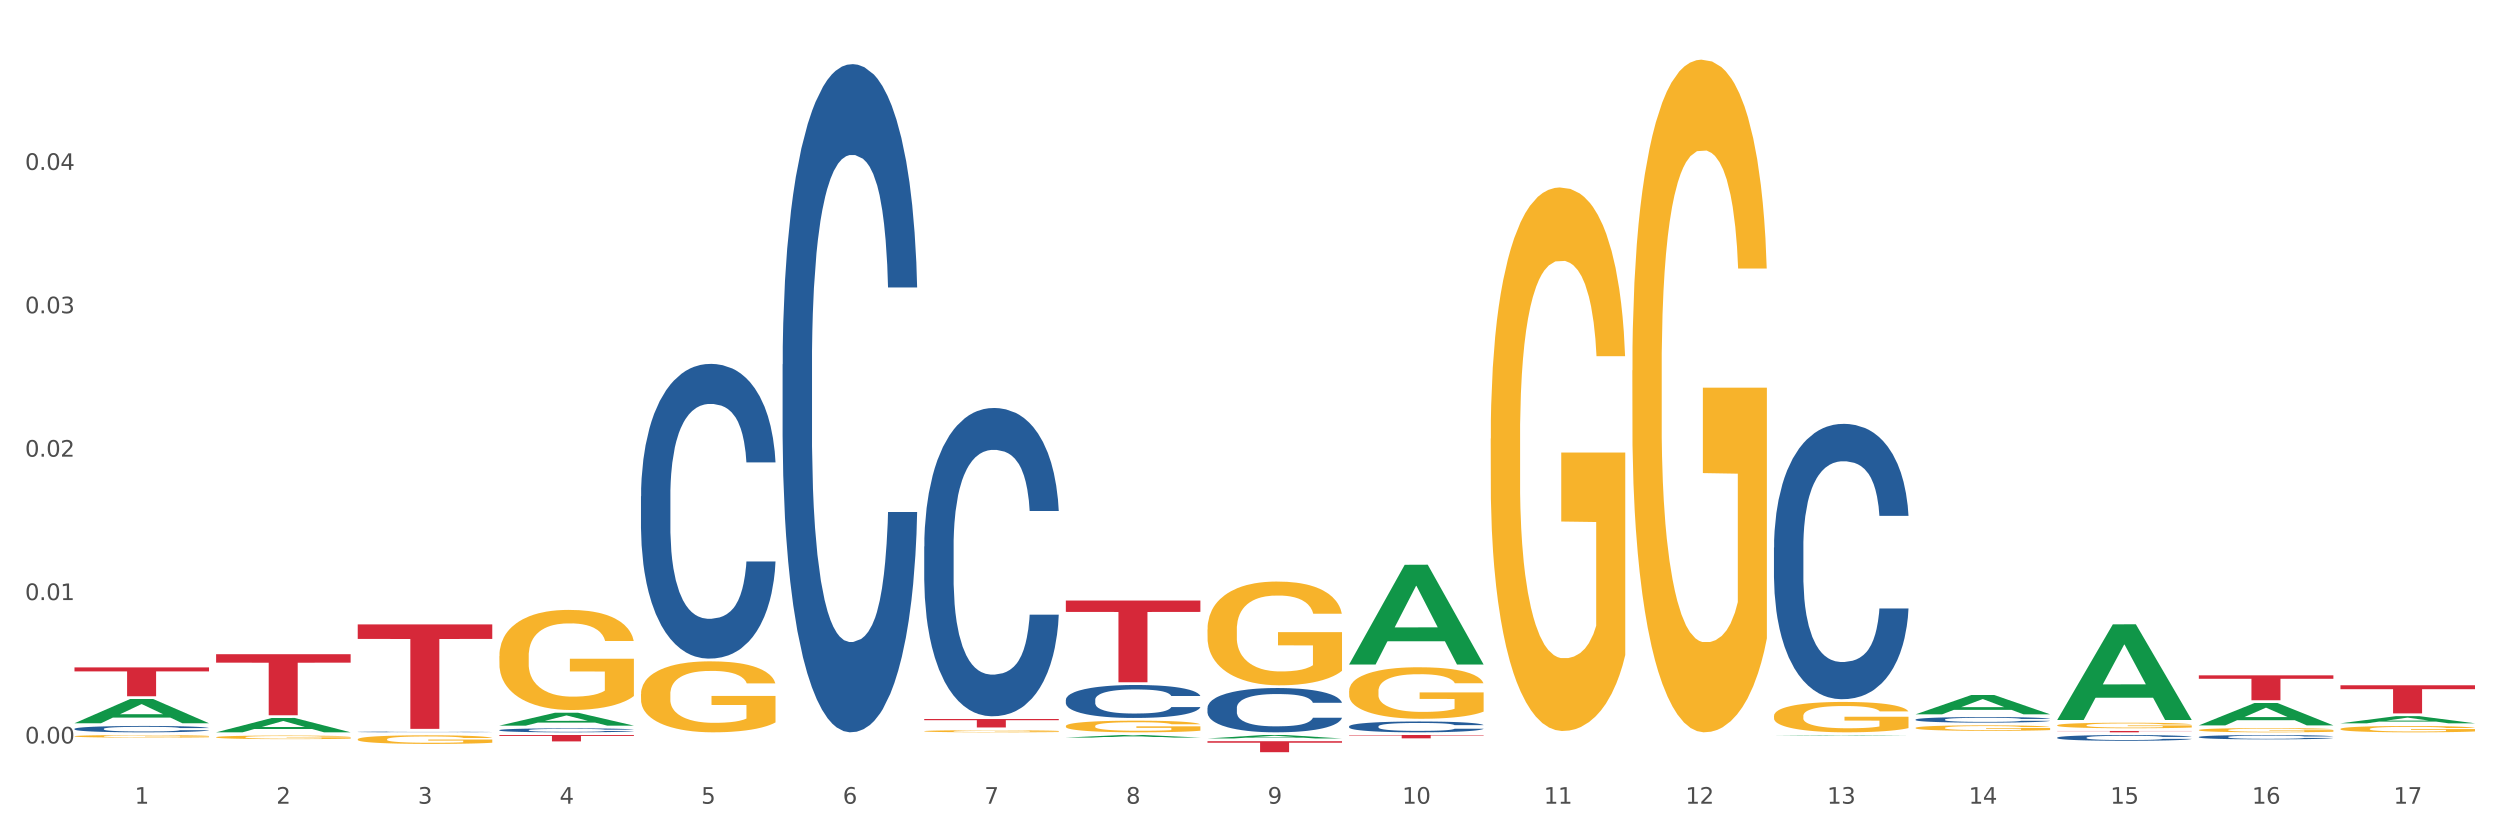 <?xml version="1.0" encoding="utf-8" standalone="no"?>
<!DOCTYPE svg PUBLIC "-//W3C//DTD SVG 1.1//EN"
  "http://www.w3.org/Graphics/SVG/1.1/DTD/svg11.dtd">
<svg xmlns:xlink="http://www.w3.org/1999/xlink" width="1080pt" height="360pt" viewBox="0 0 1080 360" xmlns="http://www.w3.org/2000/svg" version="1.1">
 <rect x="0" y="0" width="1080" height="360" fill="#333333" stroke="none"/>
 <defs>
  <style type="text/css">*{stroke-linejoin: round; stroke-linecap: butt}</style>
 </defs>
 <g id="figure_1">
  <g id="patch_1">
   <path d="M 0 360 
L 1080 360 
L 1080 0 
L 0 0 
z
" style="fill: #ffffff; stroke: #ffffff; stroke-linejoin: miter"/>
  </g>
  <g id="axes_1">
   <g id="matplotlib.axis_1">
    <g id="xtick_1">
     <g id="text_1">
      <!-- 1 -->
      <g style="fill: #4d4d4d" transform="translate(58.182 347.204) scale(0.096 -0.096)">
       <defs>
        <path id="DejaVuSans-31" d="M 794 531 
L 1825 531 
L 1825 4091 
L 703 3866 
L 703 4441 
L 1819 4666 
L 2450 4666 
L 2450 531 
L 3481 531 
L 3481 0 
L 794 0 
L 794 531 
z
" transform="scale(0.016)"/>
       </defs>
       <use xlink:href="#DejaVuSans-31"/>
      </g>
     </g>
    </g>
    <g id="xtick_2">
     <g id="text_2">
      <!-- 2 -->
      <g style="fill: #4d4d4d" transform="translate(119.364 347.204) scale(0.096 -0.096)">
       <defs>
        <path id="DejaVuSans-32" d="M 1228 531 
L 3431 531 
L 3431 0 
L 469 0 
L 469 531 
Q 828 903 1448 1529 
Q 2069 2156 2228 2338 
Q 2531 2678 2651 2914 
Q 2772 3150 2772 3378 
Q 2772 3750 2511 3984 
Q 2250 4219 1831 4219 
Q 1534 4219 1204 4116 
Q 875 4013 500 3803 
L 500 4441 
Q 881 4594 1212 4672 
Q 1544 4750 1819 4750 
Q 2544 4750 2975 4387 
Q 3406 4025 3406 3419 
Q 3406 3131 3298 2873 
Q 3191 2616 2906 2266 
Q 2828 2175 2409 1742 
Q 1991 1309 1228 531 
z
" transform="scale(0.016)"/>
       </defs>
       <use xlink:href="#DejaVuSans-32"/>
      </g>
     </g>
    </g>
    <g id="xtick_3">
     <g id="text_3">
      <!-- 3 -->
      <g style="fill: #4d4d4d" transform="translate(180.545 347.204) scale(0.096 -0.096)">
       <defs>
        <path id="DejaVuSans-33" d="M 2597 2516 
Q 3050 2419 3304 2112 
Q 3559 1806 3559 1356 
Q 3559 666 3084 287 
Q 2609 -91 1734 -91 
Q 1441 -91 1130 -33 
Q 819 25 488 141 
L 488 750 
Q 750 597 1062 519 
Q 1375 441 1716 441 
Q 2309 441 2620 675 
Q 2931 909 2931 1356 
Q 2931 1769 2642 2001 
Q 2353 2234 1838 2234 
L 1294 2234 
L 1294 2753 
L 1863 2753 
Q 2328 2753 2575 2939 
Q 2822 3125 2822 3475 
Q 2822 3834 2567 4026 
Q 2313 4219 1838 4219 
Q 1578 4219 1281 4162 
Q 984 4106 628 3988 
L 628 4550 
Q 988 4650 1302 4700 
Q 1616 4750 1894 4750 
Q 2613 4750 3031 4423 
Q 3450 4097 3450 3541 
Q 3450 3153 3228 2886 
Q 3006 2619 2597 2516 
z
" transform="scale(0.016)"/>
       </defs>
       <use xlink:href="#DejaVuSans-33"/>
      </g>
     </g>
    </g>
    <g id="xtick_4">
     <g id="text_4">
      <!-- 4 -->
      <g style="fill: #4d4d4d" transform="translate(241.726 347.204) scale(0.096 -0.096)">
       <defs>
        <path id="DejaVuSans-34" d="M 2419 4116 
L 825 1625 
L 2419 1625 
L 2419 4116 
z
M 2253 4666 
L 3047 4666 
L 3047 1625 
L 3713 1625 
L 3713 1100 
L 3047 1100 
L 3047 0 
L 2419 0 
L 2419 1100 
L 313 1100 
L 313 1709 
L 2253 4666 
z
" transform="scale(0.016)"/>
       </defs>
       <use xlink:href="#DejaVuSans-34"/>
      </g>
     </g>
    </g>
    <g id="xtick_5">
     <g id="text_5">
      <!-- 5 -->
      <g style="fill: #4d4d4d" transform="translate(302.908 347.204) scale(0.096 -0.096)">
       <defs>
        <path id="DejaVuSans-35" d="M 691 4666 
L 3169 4666 
L 3169 4134 
L 1269 4134 
L 1269 2991 
Q 1406 3038 1543 3061 
Q 1681 3084 1819 3084 
Q 2600 3084 3056 2656 
Q 3513 2228 3513 1497 
Q 3513 744 3044 326 
Q 2575 -91 1722 -91 
Q 1428 -91 1123 -41 
Q 819 9 494 109 
L 494 744 
Q 775 591 1075 516 
Q 1375 441 1709 441 
Q 2250 441 2565 725 
Q 2881 1009 2881 1497 
Q 2881 1984 2565 2268 
Q 2250 2553 1709 2553 
Q 1456 2553 1204 2497 
Q 953 2441 691 2322 
L 691 4666 
z
" transform="scale(0.016)"/>
       </defs>
       <use xlink:href="#DejaVuSans-35"/>
      </g>
     </g>
    </g>
    <g id="xtick_6">
     <g id="text_6">
      <!-- 6 -->
      <g style="fill: #4d4d4d" transform="translate(364.089 347.204) scale(0.096 -0.096)">
       <defs>
        <path id="DejaVuSans-36" d="M 2113 2584 
Q 1688 2584 1439 2293 
Q 1191 2003 1191 1497 
Q 1191 994 1439 701 
Q 1688 409 2113 409 
Q 2538 409 2786 701 
Q 3034 994 3034 1497 
Q 3034 2003 2786 2293 
Q 2538 2584 2113 2584 
z
M 3366 4563 
L 3366 3988 
Q 3128 4100 2886 4159 
Q 2644 4219 2406 4219 
Q 1781 4219 1451 3797 
Q 1122 3375 1075 2522 
Q 1259 2794 1537 2939 
Q 1816 3084 2150 3084 
Q 2853 3084 3261 2657 
Q 3669 2231 3669 1497 
Q 3669 778 3244 343 
Q 2819 -91 2113 -91 
Q 1303 -91 875 529 
Q 447 1150 447 2328 
Q 447 3434 972 4092 
Q 1497 4750 2381 4750 
Q 2619 4750 2861 4703 
Q 3103 4656 3366 4563 
z
" transform="scale(0.016)"/>
       </defs>
       <use xlink:href="#DejaVuSans-36"/>
      </g>
     </g>
    </g>
    <g id="xtick_7">
     <g id="text_7">
      <!-- 7 -->
      <g style="fill: #4d4d4d" transform="translate(425.271 347.204) scale(0.096 -0.096)">
       <defs>
        <path id="DejaVuSans-37" d="M 525 4666 
L 3525 4666 
L 3525 4397 
L 1831 0 
L 1172 0 
L 2766 4134 
L 525 4134 
L 525 4666 
z
" transform="scale(0.016)"/>
       </defs>
       <use xlink:href="#DejaVuSans-37"/>
      </g>
     </g>
    </g>
    <g id="xtick_8">
     <g id="text_8">
      <!-- 8 -->
      <g style="fill: #4d4d4d" transform="translate(486.452 347.204) scale(0.096 -0.096)">
       <defs>
        <path id="DejaVuSans-38" d="M 2034 2216 
Q 1584 2216 1326 1975 
Q 1069 1734 1069 1313 
Q 1069 891 1326 650 
Q 1584 409 2034 409 
Q 2484 409 2743 651 
Q 3003 894 3003 1313 
Q 3003 1734 2745 1975 
Q 2488 2216 2034 2216 
z
M 1403 2484 
Q 997 2584 770 2862 
Q 544 3141 544 3541 
Q 544 4100 942 4425 
Q 1341 4750 2034 4750 
Q 2731 4750 3128 4425 
Q 3525 4100 3525 3541 
Q 3525 3141 3298 2862 
Q 3072 2584 2669 2484 
Q 3125 2378 3379 2068 
Q 3634 1759 3634 1313 
Q 3634 634 3220 271 
Q 2806 -91 2034 -91 
Q 1263 -91 848 271 
Q 434 634 434 1313 
Q 434 1759 690 2068 
Q 947 2378 1403 2484 
z
M 1172 3481 
Q 1172 3119 1398 2916 
Q 1625 2713 2034 2713 
Q 2441 2713 2670 2916 
Q 2900 3119 2900 3481 
Q 2900 3844 2670 4047 
Q 2441 4250 2034 4250 
Q 1625 4250 1398 4047 
Q 1172 3844 1172 3481 
z
" transform="scale(0.016)"/>
       </defs>
       <use xlink:href="#DejaVuSans-38"/>
      </g>
     </g>
    </g>
    <g id="xtick_9">
     <g id="text_9">
      <!-- 9 -->
      <g style="fill: #4d4d4d" transform="translate(547.634 347.204) scale(0.096 -0.096)">
       <defs>
        <path id="DejaVuSans-39" d="M 703 97 
L 703 672 
Q 941 559 1184 500 
Q 1428 441 1663 441 
Q 2288 441 2617 861 
Q 2947 1281 2994 2138 
Q 2813 1869 2534 1725 
Q 2256 1581 1919 1581 
Q 1219 1581 811 2004 
Q 403 2428 403 3163 
Q 403 3881 828 4315 
Q 1253 4750 1959 4750 
Q 2769 4750 3195 4129 
Q 3622 3509 3622 2328 
Q 3622 1225 3098 567 
Q 2575 -91 1691 -91 
Q 1453 -91 1209 -44 
Q 966 3 703 97 
z
M 1959 2075 
Q 2384 2075 2632 2365 
Q 2881 2656 2881 3163 
Q 2881 3666 2632 3958 
Q 2384 4250 1959 4250 
Q 1534 4250 1286 3958 
Q 1038 3666 1038 3163 
Q 1038 2656 1286 2365 
Q 1534 2075 1959 2075 
z
" transform="scale(0.016)"/>
       </defs>
       <use xlink:href="#DejaVuSans-39"/>
      </g>
     </g>
    </g>
    <g id="xtick_10">
     <g id="text_10">
      <!-- 10 -->
      <g style="fill: #4d4d4d" transform="translate(605.761 347.204) scale(0.096 -0.096)">
       <defs>
        <path id="DejaVuSans-30" d="M 2034 4250 
Q 1547 4250 1301 3770 
Q 1056 3291 1056 2328 
Q 1056 1369 1301 889 
Q 1547 409 2034 409 
Q 2525 409 2770 889 
Q 3016 1369 3016 2328 
Q 3016 3291 2770 3770 
Q 2525 4250 2034 4250 
z
M 2034 4750 
Q 2819 4750 3233 4129 
Q 3647 3509 3647 2328 
Q 3647 1150 3233 529 
Q 2819 -91 2034 -91 
Q 1250 -91 836 529 
Q 422 1150 422 2328 
Q 422 3509 836 4129 
Q 1250 4750 2034 4750 
z
" transform="scale(0.016)"/>
       </defs>
       <use xlink:href="#DejaVuSans-31"/>
       <use xlink:href="#DejaVuSans-30" transform="translate(63.623 0)"/>
      </g>
     </g>
    </g>
    <g id="xtick_11">
     <g id="text_11">
      <!-- 11 -->
      <g style="fill: #4d4d4d" transform="translate(666.942 347.204) scale(0.096 -0.096)">
       <use xlink:href="#DejaVuSans-31"/>
       <use xlink:href="#DejaVuSans-31" transform="translate(63.623 0)"/>
      </g>
     </g>
    </g>
    <g id="xtick_12">
     <g id="text_12">
      <!-- 12 -->
      <g style="fill: #4d4d4d" transform="translate(728.124 347.204) scale(0.096 -0.096)">
       <use xlink:href="#DejaVuSans-31"/>
       <use xlink:href="#DejaVuSans-32" transform="translate(63.623 0)"/>
      </g>
     </g>
    </g>
    <g id="xtick_13">
     <g id="text_13">
      <!-- 13 -->
      <g style="fill: #4d4d4d" transform="translate(789.305 347.204) scale(0.096 -0.096)">
       <use xlink:href="#DejaVuSans-31"/>
       <use xlink:href="#DejaVuSans-33" transform="translate(63.623 0)"/>
      </g>
     </g>
    </g>
    <g id="xtick_14">
     <g id="text_14">
      <!-- 14 -->
      <g style="fill: #4d4d4d" transform="translate(850.487 347.204) scale(0.096 -0.096)">
       <use xlink:href="#DejaVuSans-31"/>
       <use xlink:href="#DejaVuSans-34" transform="translate(63.623 0)"/>
      </g>
     </g>
    </g>
    <g id="xtick_15">
     <g id="text_15">
      <!-- 15 -->
      <g style="fill: #4d4d4d" transform="translate(911.668 347.204) scale(0.096 -0.096)">
       <use xlink:href="#DejaVuSans-31"/>
       <use xlink:href="#DejaVuSans-35" transform="translate(63.623 0)"/>
      </g>
     </g>
    </g>
    <g id="xtick_16">
     <g id="text_16">
      <!-- 16 -->
      <g style="fill: #4d4d4d" transform="translate(972.849 347.204) scale(0.096 -0.096)">
       <use xlink:href="#DejaVuSans-31"/>
       <use xlink:href="#DejaVuSans-36" transform="translate(63.623 0)"/>
      </g>
     </g>
    </g>
    <g id="xtick_17">
     <g id="text_17">
      <!-- 17 -->
      <g style="fill: #4d4d4d" transform="translate(1034.031 347.204) scale(0.096 -0.096)">
       <use xlink:href="#DejaVuSans-31"/>
       <use xlink:href="#DejaVuSans-37" transform="translate(63.623 0)"/>
      </g>
     </g>
    </g>
    <g id="xtick_18"/>
    <g id="xtick_19"/>
    <g id="xtick_20"/>
    <g id="xtick_21"/>
    <g id="xtick_22"/>
    <g id="xtick_23"/>
    <g id="xtick_24"/>
    <g id="xtick_25"/>
    <g id="xtick_26"/>
    <g id="xtick_27"/>
    <g id="xtick_28"/>
    <g id="xtick_29"/>
    <g id="xtick_30"/>
    <g id="xtick_31"/>
    <g id="xtick_32"/>
    <g id="xtick_33"/>
   </g>
   <g id="matplotlib.axis_2">
    <g id="ytick_1">
     <g id="text_18">
      <!-- 0.00 -->
      <g style="fill: #4d4d4d" transform="translate(10.8 321.179) scale(0.096 -0.096)">
       <defs>
        <path id="DejaVuSans-2e" d="M 684 794 
L 1344 794 
L 1344 0 
L 684 0 
L 684 794 
z
" transform="scale(0.016)"/>
       </defs>
       <use xlink:href="#DejaVuSans-30"/>
       <use xlink:href="#DejaVuSans-2e" transform="translate(63.623 0)"/>
       <use xlink:href="#DejaVuSans-30" transform="translate(95.41 0)"/>
       <use xlink:href="#DejaVuSans-30" transform="translate(159.033 0)"/>
      </g>
     </g>
    </g>
    <g id="ytick_2">
     <g id="text_19">
      <!-- 0.01 -->
      <g style="fill: #4d4d4d" transform="translate(10.8 259.233) scale(0.096 -0.096)">
       <use xlink:href="#DejaVuSans-30"/>
       <use xlink:href="#DejaVuSans-2e" transform="translate(63.623 0)"/>
       <use xlink:href="#DejaVuSans-30" transform="translate(95.41 0)"/>
       <use xlink:href="#DejaVuSans-31" transform="translate(159.033 0)"/>
      </g>
     </g>
    </g>
    <g id="ytick_3">
     <g id="text_20">
      <!-- 0.02 -->
      <g style="fill: #4d4d4d" transform="translate(10.8 197.287) scale(0.096 -0.096)">
       <use xlink:href="#DejaVuSans-30"/>
       <use xlink:href="#DejaVuSans-2e" transform="translate(63.623 0)"/>
       <use xlink:href="#DejaVuSans-30" transform="translate(95.41 0)"/>
       <use xlink:href="#DejaVuSans-32" transform="translate(159.033 0)"/>
      </g>
     </g>
    </g>
    <g id="ytick_4">
     <g id="text_21">
      <!-- 0.03 -->
      <g style="fill: #4d4d4d" transform="translate(10.8 135.341) scale(0.096 -0.096)">
       <use xlink:href="#DejaVuSans-30"/>
       <use xlink:href="#DejaVuSans-2e" transform="translate(63.623 0)"/>
       <use xlink:href="#DejaVuSans-30" transform="translate(95.41 0)"/>
       <use xlink:href="#DejaVuSans-33" transform="translate(159.033 0)"/>
      </g>
     </g>
    </g>
    <g id="ytick_5">
     <g id="text_22">
      <!-- 0.04 -->
      <g style="fill: #4d4d4d" transform="translate(10.8 73.395) scale(0.096 -0.096)">
       <use xlink:href="#DejaVuSans-30"/>
       <use xlink:href="#DejaVuSans-2e" transform="translate(63.623 0)"/>
       <use xlink:href="#DejaVuSans-30" transform="translate(95.41 0)"/>
       <use xlink:href="#DejaVuSans-34" transform="translate(159.033 0)"/>
      </g>
     </g>
    </g>
    <g id="ytick_6"/>
    <g id="ytick_7"/>
    <g id="ytick_8"/>
    <g id="ytick_9"/>
    <g id="ytick_10"/>
   </g>
   <g id="PolyCollection_1">
    <path d="M 32.175 312.427 
L 32.235 312.417 
L 56.203 301.978 
L 66.15 301.968 
L 90.297 312.447 
L 78.793 312.447 
L 73.58 310.007 
L 48.833 310.007 
L 48.653 310.046 
L 43.62 312.447 
L 32.175 312.447 
L 32.175 312.427 
L 51.949 308.55 
L 70.464 308.541 
L 61.296 304.201 
L 61.176 304.182 
L 61.056 304.211 
L 51.889 308.541 
L 51.949 308.55 
L 32.175 312.427 
z
" clip-path="url(#pe32fc13dc5)" style="fill: #109648"/>
    <path d="M 93.356 316.353 
L 93.416 316.348 
L 117.384 310.167 
L 127.331 310.161 
L 151.479 316.365 
L 139.974 316.365 
L 134.761 314.92 
L 110.014 314.92 
L 109.834 314.944 
L 104.801 316.365 
L 93.356 316.365 
L 93.356 316.353 
L 113.13 314.058 
L 131.645 314.052 
L 122.478 311.483 
L 122.358 311.472 
L 122.238 311.489 
L 113.07 314.052 
L 113.13 314.058 
L 93.356 316.353 
z
" clip-path="url(#pe32fc13dc5)" style="fill: #109648"/>
    <path d="M 215.719 313.466 
L 215.779 313.461 
L 239.747 307.903 
L 249.694 307.898 
L 273.842 313.476 
L 262.337 313.476 
L 257.124 312.177 
L 232.377 312.177 
L 232.197 312.198 
L 227.164 313.476 
L 215.719 313.476 
L 215.719 313.466 
L 235.493 311.402 
L 254.008 311.397 
L 244.84 309.087 
L 244.72 309.077 
L 244.601 309.092 
L 235.433 311.397 
L 235.493 311.402 
L 215.719 313.466 
z
" clip-path="url(#pe32fc13dc5)" style="fill: #109648"/>
    <path d="M 460.445 318.63 
L 460.505 318.629 
L 484.473 317.533 
L 494.42 317.532 
L 518.567 318.632 
L 507.063 318.632 
L 501.85 318.376 
L 477.103 318.376 
L 476.923 318.38 
L 471.89 318.632 
L 460.445 318.632 
L 460.445 318.63 
L 480.218 318.223 
L 498.734 318.222 
L 489.566 317.767 
L 489.446 317.765 
L 489.326 317.768 
L 480.159 318.222 
L 480.218 318.223 
L 460.445 318.63 
z
" clip-path="url(#pe32fc13dc5)" style="fill: #109648"/>
    <path d="M 521.626 319.017 
L 521.686 319.015 
L 545.654 317.534 
L 555.601 317.532 
L 579.749 319.019 
L 568.244 319.019 
L 563.031 318.673 
L 538.284 318.673 
L 538.104 318.679 
L 533.071 319.019 
L 521.626 319.019 
L 521.626 319.017 
L 541.4 318.466 
L 559.915 318.465 
L 550.747 317.849 
L 550.628 317.846 
L 550.508 317.851 
L 541.34 318.465 
L 541.4 318.466 
L 521.626 319.017 
z
" clip-path="url(#pe32fc13dc5)" style="fill: #109648"/>
    <path d="M 582.808 287.004 
L 582.868 286.964 
L 606.836 243.987 
L 616.782 243.946 
L 640.93 287.085 
L 629.425 287.085 
L 624.212 277.04 
L 599.465 277.04 
L 599.286 277.202 
L 594.252 287.085 
L 582.808 287.085 
L 582.808 287.004 
L 602.581 271.045 
L 621.097 271.004 
L 611.929 253.141 
L 611.809 253.06 
L 611.689 253.182 
L 602.521 271.004 
L 602.581 271.045 
L 582.808 287.004 
z
" clip-path="url(#pe32fc13dc5)" style="fill: #109648"/>
    <path d="M 766.352 317.919 
L 766.412 317.919 
L 790.38 317.685 
L 800.327 317.684 
L 824.474 317.92 
L 812.97 317.92 
L 807.757 317.865 
L 783.01 317.865 
L 782.83 317.866 
L 777.797 317.92 
L 766.352 317.92 
L 766.352 317.919 
L 786.126 317.832 
L 804.641 317.832 
L 795.473 317.735 
L 795.353 317.734 
L 795.233 317.735 
L 786.066 317.832 
L 786.126 317.832 
L 766.352 317.919 
z
" clip-path="url(#pe32fc13dc5)" style="fill: #109648"/>
    <path d="M 827.533 308.577 
L 827.593 308.569 
L 851.561 300.253 
L 861.508 300.245 
L 885.656 308.593 
L 874.151 308.593 
L 868.938 306.649 
L 844.191 306.649 
L 844.011 306.68 
L 838.978 308.593 
L 827.533 308.593 
L 827.533 308.577 
L 847.307 305.489 
L 865.822 305.481 
L 856.654 302.024 
L 856.535 302.009 
L 856.415 302.032 
L 847.247 305.481 
L 847.307 305.489 
L 827.533 308.577 
z
" clip-path="url(#pe32fc13dc5)" style="fill: #109648"/>
    <path d="M 949.896 313.347 
L 949.956 313.338 
L 973.924 303.702 
L 983.871 303.693 
L 1008.019 313.365 
L 996.514 313.365 
L 991.301 311.113 
L 966.554 311.113 
L 966.374 311.149 
L 961.341 313.365 
L 949.896 313.365 
L 949.896 313.347 
L 969.67 309.768 
L 988.185 309.759 
L 979.017 305.754 
L 978.897 305.736 
L 978.778 305.763 
L 969.61 309.759 
L 969.67 309.768 
L 949.896 313.347 
z
" clip-path="url(#pe32fc13dc5)" style="fill: #109648"/>
    <path d="M 888.715 310.966 
L 888.775 310.927 
L 912.743 269.716 
L 922.689 269.677 
L 946.837 311.044 
L 935.333 311.044 
L 930.12 301.411 
L 905.373 301.411 
L 905.193 301.566 
L 900.16 311.044 
L 888.715 311.044 
L 888.715 310.966 
L 908.488 295.662 
L 927.004 295.624 
L 917.836 278.494 
L 917.716 278.417 
L 917.596 278.533 
L 908.428 295.624 
L 908.488 295.662 
L 888.715 310.966 
z
" clip-path="url(#pe32fc13dc5)" style="fill: #109648"/>
    <path d="M 888.715 318.651 
L 888.784 318.649 
L 888.784 318.585 
L 888.99 318.499 
L 889.745 318.339 
L 890.707 318.219 
L 892.356 318.078 
L 893.249 318.019 
L 894.417 317.953 
L 896.822 317.846 
L 899.57 317.755 
L 901.493 317.705 
L 902.936 317.673 
L 906.165 317.616 
L 908.02 317.591 
L 909.944 317.571 
L 911.593 317.557 
L 914.341 317.541 
L 916.539 317.534 
L 919.081 317.532 
L 921.211 317.534 
L 924.028 317.544 
L 928.15 317.571 
L 929.73 317.587 
L 931.86 317.614 
L 934.058 317.65 
L 935.845 317.687 
L 937.906 317.739 
L 940.036 317.807 
L 942.097 317.894 
L 943.539 317.973 
L 944.707 318.057 
L 945.738 318.16 
L 946.494 318.271 
L 946.837 318.364 
L 934.265 318.364 
L 933.921 318.28 
L 933.234 318.189 
L 932.547 318.128 
L 931.791 318.078 
L 930.623 318.021 
L 929.593 317.985 
L 927.875 317.942 
L 926.295 317.914 
L 924.99 317.898 
L 923.41 317.885 
L 920.043 317.871 
L 917.639 317.871 
L 916.127 317.876 
L 914.272 317.887 
L 912.692 317.903 
L 910.837 317.93 
L 909.394 317.96 
L 907.952 317.998 
L 907.127 318.026 
L 905.89 318.076 
L 905.066 318.117 
L 903.967 318.187 
L 903.348 318.237 
L 902.249 318.367 
L 901.768 318.462 
L 901.562 318.528 
L 901.425 318.601 
L 901.425 318.956 
L 901.837 319.115 
L 902.181 319.183 
L 902.73 319.26 
L 903.761 319.36 
L 905.272 319.458 
L 906.852 319.529 
L 908.158 319.572 
L 909.394 319.604 
L 910.631 319.629 
L 912.142 319.651 
L 913.379 319.665 
L 915.234 319.679 
L 917.432 319.686 
L 919.15 319.686 
L 922.654 319.674 
L 924.234 319.663 
L 925.745 319.647 
L 927.394 319.622 
L 928.7 319.595 
L 929.455 319.574 
L 930.692 319.531 
L 931.654 319.486 
L 932.478 319.433 
L 933.028 319.388 
L 933.646 319.32 
L 934.127 319.242 
L 934.265 319.201 
L 946.837 319.201 
L 946.562 319.283 
L 946.081 319.363 
L 945.12 319.47 
L 944.364 319.531 
L 943.196 319.606 
L 941.959 319.67 
L 940.242 319.74 
L 938.662 319.792 
L 937.013 319.838 
L 935.226 319.879 
L 931.997 319.936 
L 930.829 319.952 
L 928.356 319.979 
L 926.433 319.995 
L 923.616 320.011 
L 920.73 320.02 
L 917.707 320.022 
L 915.028 320.018 
L 912.074 320.004 
L 910.219 319.99 
L 908.158 319.97 
L 905.753 319.938 
L 903.486 319.899 
L 901.356 319.854 
L 899.364 319.802 
L 897.509 319.742 
L 895.104 319.645 
L 893.318 319.549 
L 892.013 319.46 
L 891.119 319.385 
L 890.226 319.29 
L 889.745 319.224 
L 888.99 319.065 
L 888.715 318.917 
L 888.715 318.651 
z
" clip-path="url(#pe32fc13dc5)" style="fill: #255c99"/>
    <path d="M 582.808 313.789 
L 582.876 313.784 
L 582.876 313.665 
L 583.083 313.502 
L 583.838 313.203 
L 584.8 312.977 
L 586.449 312.712 
L 587.342 312.601 
L 588.51 312.477 
L 590.915 312.276 
L 593.663 312.105 
L 595.586 312.011 
L 597.029 311.951 
L 600.258 311.844 
L 602.113 311.797 
L 604.037 311.759 
L 605.686 311.733 
L 608.434 311.703 
L 610.632 311.691 
L 613.174 311.686 
L 615.304 311.691 
L 618.121 311.708 
L 622.243 311.759 
L 623.823 311.789 
L 625.953 311.84 
L 628.151 311.909 
L 629.938 311.977 
L 631.999 312.075 
L 634.129 312.203 
L 636.19 312.366 
L 637.632 312.515 
L 638.8 312.673 
L 639.831 312.866 
L 640.587 313.075 
L 640.93 313.25 
L 628.358 313.25 
L 628.014 313.092 
L 627.327 312.921 
L 626.64 312.806 
L 625.884 312.712 
L 624.716 312.605 
L 623.686 312.537 
L 621.968 312.456 
L 620.388 312.404 
L 619.083 312.374 
L 617.503 312.349 
L 614.136 312.323 
L 611.732 312.323 
L 610.22 312.332 
L 608.365 312.353 
L 606.785 312.383 
L 604.93 312.434 
L 603.487 312.49 
L 602.044 312.562 
L 601.22 312.614 
L 599.983 312.708 
L 599.159 312.785 
L 598.06 312.917 
L 597.441 313.011 
L 596.342 313.255 
L 595.861 313.434 
L 595.655 313.558 
L 595.518 313.695 
L 595.518 314.361 
L 595.93 314.66 
L 596.273 314.788 
L 596.823 314.934 
L 597.854 315.122 
L 599.365 315.305 
L 600.945 315.438 
L 602.251 315.519 
L 603.487 315.579 
L 604.724 315.626 
L 606.235 315.669 
L 607.472 315.694 
L 609.327 315.72 
L 611.525 315.733 
L 613.243 315.733 
L 616.747 315.711 
L 618.327 315.69 
L 619.838 315.66 
L 621.487 315.613 
L 622.793 315.562 
L 623.548 315.523 
L 624.785 315.442 
L 625.747 315.357 
L 626.571 315.258 
L 627.121 315.173 
L 627.739 315.045 
L 628.22 314.9 
L 628.358 314.823 
L 640.93 314.823 
L 640.655 314.976 
L 640.174 315.126 
L 639.213 315.327 
L 638.457 315.442 
L 637.289 315.583 
L 636.052 315.703 
L 634.335 315.835 
L 632.754 315.934 
L 631.106 316.019 
L 629.319 316.096 
L 626.09 316.203 
L 624.922 316.233 
L 622.449 316.284 
L 620.525 316.314 
L 617.709 316.344 
L 614.823 316.361 
L 611.8 316.365 
L 609.121 316.357 
L 606.167 316.331 
L 604.312 316.305 
L 602.251 316.267 
L 599.846 316.207 
L 597.579 316.134 
L 595.449 316.049 
L 593.457 315.951 
L 591.602 315.84 
L 589.197 315.656 
L 587.411 315.476 
L 586.105 315.31 
L 585.212 315.169 
L 584.319 314.989 
L 583.838 314.865 
L 583.083 314.566 
L 582.808 314.289 
L 582.808 313.789 
z
" clip-path="url(#pe32fc13dc5)" style="fill: #255c99"/>
    <path d="M 949.896 318.374 
L 949.965 318.372 
L 949.965 318.325 
L 950.171 318.26 
L 950.927 318.14 
L 951.889 318.049 
L 953.537 317.943 
L 954.431 317.898 
L 955.599 317.849 
L 958.003 317.768 
L 960.751 317.7 
L 962.675 317.662 
L 964.118 317.638 
L 967.347 317.596 
L 969.202 317.577 
L 971.125 317.561 
L 972.774 317.551 
L 975.522 317.539 
L 977.721 317.534 
L 980.263 317.532 
L 982.393 317.534 
L 985.209 317.541 
L 989.331 317.561 
L 990.912 317.573 
L 993.041 317.594 
L 995.24 317.621 
L 997.026 317.649 
L 999.087 317.688 
L 1001.217 317.739 
L 1003.278 317.804 
L 1004.721 317.864 
L 1005.889 317.928 
L 1006.919 318.005 
L 1007.675 318.088 
L 1008.019 318.159 
L 995.446 318.159 
L 995.103 318.095 
L 994.415 318.027 
L 993.728 317.981 
L 992.973 317.943 
L 991.805 317.9 
L 990.774 317.873 
L 989.057 317.84 
L 987.477 317.82 
L 986.171 317.808 
L 984.591 317.797 
L 981.225 317.787 
L 978.82 317.787 
L 977.309 317.791 
L 975.454 317.799 
L 973.873 317.811 
L 972.018 317.832 
L 970.576 317.854 
L 969.133 317.883 
L 968.309 317.904 
L 967.072 317.941 
L 966.247 317.972 
L 965.148 318.025 
L 964.53 318.063 
L 963.431 318.16 
L 962.95 318.232 
L 962.744 318.282 
L 962.606 318.337 
L 962.606 318.603 
L 963.018 318.723 
L 963.362 318.775 
L 963.912 318.833 
L 964.942 318.908 
L 966.454 318.982 
L 968.034 319.035 
L 969.339 319.067 
L 970.576 319.091 
L 971.812 319.11 
L 973.324 319.127 
L 974.56 319.137 
L 976.415 319.148 
L 978.614 319.153 
L 980.331 319.153 
L 983.835 319.144 
L 985.415 319.136 
L 986.927 319.124 
L 988.576 319.105 
L 989.881 319.084 
L 990.637 319.069 
L 991.873 319.036 
L 992.835 319.002 
L 993.66 318.963 
L 994.209 318.929 
L 994.828 318.877 
L 995.309 318.819 
L 995.446 318.788 
L 1008.019 318.788 
L 1007.744 318.85 
L 1007.263 318.91 
L 1006.301 318.99 
L 1005.545 319.036 
L 1004.377 319.093 
L 1003.141 319.141 
L 1001.423 319.194 
L 999.843 319.233 
L 998.194 319.267 
L 996.408 319.298 
L 993.179 319.341 
L 992.011 319.353 
L 989.538 319.374 
L 987.614 319.386 
L 984.797 319.398 
L 981.912 319.404 
L 978.889 319.406 
L 976.209 319.403 
L 973.255 319.392 
L 971.4 319.382 
L 969.339 319.367 
L 966.934 319.343 
L 964.667 319.314 
L 962.538 319.279 
L 960.545 319.24 
L 958.69 319.196 
L 956.286 319.122 
L 954.499 319.05 
L 953.194 318.983 
L 952.301 318.927 
L 951.408 318.855 
L 950.927 318.805 
L 950.171 318.686 
L 949.896 318.574 
L 949.896 318.374 
z
" clip-path="url(#pe32fc13dc5)" style="fill: #255c99"/>
    <path d="M 521.626 305.825 
L 521.695 305.807 
L 521.695 305.318 
L 521.901 304.654 
L 522.657 303.43 
L 523.619 302.504 
L 525.268 301.42 
L 526.161 300.965 
L 527.329 300.458 
L 529.733 299.637 
L 532.481 298.938 
L 534.405 298.553 
L 535.848 298.308 
L 539.077 297.871 
L 540.932 297.679 
L 542.855 297.522 
L 544.504 297.417 
L 547.252 297.295 
L 549.451 297.242 
L 551.993 297.225 
L 554.123 297.242 
L 556.939 297.312 
L 561.062 297.522 
L 562.642 297.644 
L 564.772 297.854 
L 566.97 298.134 
L 568.756 298.413 
L 570.817 298.815 
L 572.947 299.34 
L 575.008 300.004 
L 576.451 300.616 
L 577.619 301.263 
L 578.649 302.049 
L 579.405 302.906 
L 579.749 303.622 
L 567.176 303.622 
L 566.833 302.976 
L 566.146 302.276 
L 565.459 301.804 
L 564.703 301.42 
L 563.535 300.983 
L 562.504 300.703 
L 560.787 300.371 
L 559.207 300.161 
L 557.901 300.039 
L 556.321 299.934 
L 552.955 299.829 
L 550.55 299.829 
L 549.039 299.864 
L 547.184 299.952 
L 545.604 300.074 
L 543.749 300.284 
L 542.306 300.511 
L 540.863 300.808 
L 540.039 301.018 
L 538.802 301.402 
L 537.978 301.717 
L 536.878 302.259 
L 536.26 302.643 
L 535.161 303.64 
L 534.68 304.374 
L 534.474 304.881 
L 534.336 305.44 
L 534.336 308.167 
L 534.749 309.391 
L 535.092 309.915 
L 535.642 310.509 
L 536.672 311.278 
L 538.184 312.03 
L 539.764 312.572 
L 541.069 312.904 
L 542.306 313.149 
L 543.542 313.341 
L 545.054 313.516 
L 546.291 313.621 
L 548.146 313.726 
L 550.344 313.778 
L 552.062 313.778 
L 555.565 313.691 
L 557.146 313.603 
L 558.657 313.481 
L 560.306 313.289 
L 561.611 313.079 
L 562.367 312.922 
L 563.604 312.589 
L 564.565 312.24 
L 565.39 311.838 
L 565.939 311.488 
L 566.558 310.964 
L 567.039 310.37 
L 567.176 310.055 
L 579.749 310.055 
L 579.474 310.684 
L 578.993 311.296 
L 578.031 312.118 
L 577.275 312.589 
L 576.107 313.166 
L 574.871 313.656 
L 573.153 314.198 
L 571.573 314.6 
L 569.924 314.949 
L 568.138 315.264 
L 564.909 315.701 
L 563.741 315.823 
L 561.268 316.033 
L 559.344 316.155 
L 556.527 316.278 
L 553.642 316.348 
L 550.619 316.365 
L 547.939 316.33 
L 544.985 316.225 
L 543.13 316.12 
L 541.069 315.963 
L 538.665 315.718 
L 536.397 315.421 
L 534.268 315.072 
L 532.275 314.67 
L 530.42 314.215 
L 528.016 313.463 
L 526.229 312.729 
L 524.924 312.048 
L 524.031 311.471 
L 523.138 310.737 
L 522.657 310.23 
L 521.901 309.006 
L 521.626 307.87 
L 521.626 305.825 
z
" clip-path="url(#pe32fc13dc5)" style="fill: #255c99"/>
    <path d="M 460.445 302.315 
L 460.514 302.302 
L 460.514 301.938 
L 460.72 301.443 
L 461.475 300.532 
L 462.437 299.842 
L 464.086 299.036 
L 464.979 298.697 
L 466.147 298.32 
L 468.552 297.708 
L 471.3 297.188 
L 473.224 296.901 
L 474.666 296.719 
L 477.895 296.394 
L 479.75 296.25 
L 481.674 296.133 
L 483.323 296.055 
L 486.071 295.964 
L 488.269 295.925 
L 490.811 295.912 
L 492.941 295.925 
L 495.758 295.977 
L 499.88 296.133 
L 501.46 296.224 
L 503.59 296.381 
L 505.789 296.589 
L 507.575 296.797 
L 509.636 297.096 
L 511.766 297.487 
L 513.827 297.981 
L 515.27 298.437 
L 516.437 298.918 
L 517.468 299.504 
L 518.224 300.142 
L 518.567 300.675 
L 505.995 300.675 
L 505.651 300.194 
L 504.964 299.673 
L 504.277 299.322 
L 503.521 299.036 
L 502.353 298.71 
L 501.323 298.502 
L 499.605 298.255 
L 498.025 298.099 
L 496.72 298.007 
L 495.14 297.929 
L 491.773 297.851 
L 489.369 297.851 
L 487.857 297.877 
L 486.002 297.942 
L 484.422 298.033 
L 482.567 298.19 
L 481.124 298.359 
L 479.682 298.58 
L 478.857 298.736 
L 477.621 299.023 
L 476.796 299.257 
L 475.697 299.66 
L 475.079 299.947 
L 473.979 300.688 
L 473.498 301.235 
L 473.292 301.612 
L 473.155 302.029 
L 473.155 304.059 
L 473.567 304.97 
L 473.911 305.361 
L 474.46 305.803 
L 475.491 306.376 
L 477.002 306.935 
L 478.582 307.339 
L 479.888 307.586 
L 481.124 307.768 
L 482.361 307.911 
L 483.872 308.042 
L 485.109 308.12 
L 486.964 308.198 
L 489.163 308.237 
L 490.88 308.237 
L 494.384 308.172 
L 495.964 308.107 
L 497.476 308.015 
L 499.124 307.872 
L 500.43 307.716 
L 501.186 307.599 
L 502.422 307.352 
L 503.384 307.091 
L 504.208 306.792 
L 504.758 306.532 
L 505.376 306.141 
L 505.857 305.699 
L 505.995 305.465 
L 518.567 305.465 
L 518.292 305.933 
L 517.812 306.389 
L 516.85 307 
L 516.094 307.352 
L 514.926 307.781 
L 513.689 308.146 
L 511.972 308.549 
L 510.392 308.848 
L 508.743 309.109 
L 506.957 309.343 
L 503.728 309.668 
L 502.56 309.759 
L 500.086 309.916 
L 498.163 310.007 
L 495.346 310.098 
L 492.46 310.15 
L 489.437 310.163 
L 486.758 310.137 
L 483.804 310.059 
L 481.949 309.981 
L 479.888 309.864 
L 477.483 309.681 
L 475.216 309.46 
L 473.086 309.2 
L 471.094 308.9 
L 469.239 308.562 
L 466.834 308.002 
L 465.048 307.456 
L 463.743 306.948 
L 462.849 306.519 
L 461.956 305.972 
L 461.475 305.595 
L 460.72 304.684 
L 460.445 303.838 
L 460.445 302.315 
z
" clip-path="url(#pe32fc13dc5)" style="fill: #255c99"/>
    <path d="M 399.263 236.09 
L 399.332 235.969 
L 399.332 232.563 
L 399.538 227.941 
L 400.294 219.426 
L 401.256 212.98 
L 402.905 205.438 
L 403.798 202.276 
L 404.966 198.749 
L 407.37 193.032 
L 410.118 188.166 
L 412.042 185.49 
L 413.485 183.788 
L 416.714 180.747 
L 418.569 179.409 
L 420.493 178.314 
L 422.141 177.584 
L 424.89 176.733 
L 427.088 176.368 
L 429.63 176.246 
L 431.76 176.368 
L 434.577 176.854 
L 438.699 178.314 
L 440.279 179.165 
L 442.409 180.625 
L 444.607 182.571 
L 446.393 184.517 
L 448.455 187.315 
L 450.584 190.964 
L 452.645 195.586 
L 454.088 199.843 
L 455.256 204.344 
L 456.287 209.817 
L 457.042 215.777 
L 457.386 220.764 
L 444.813 220.764 
L 444.47 216.264 
L 443.783 211.399 
L 443.096 208.114 
L 442.34 205.438 
L 441.172 202.398 
L 440.142 200.451 
L 438.424 198.14 
L 436.844 196.681 
L 435.538 195.829 
L 433.958 195.1 
L 430.592 194.37 
L 428.187 194.37 
L 426.676 194.613 
L 424.821 195.221 
L 423.241 196.073 
L 421.386 197.532 
L 419.943 199.113 
L 418.5 201.181 
L 417.676 202.641 
L 416.439 205.317 
L 415.615 207.506 
L 414.515 211.277 
L 413.897 213.953 
L 412.798 220.886 
L 412.317 225.995 
L 412.111 229.522 
L 411.973 233.414 
L 411.973 252.389 
L 412.386 260.904 
L 412.729 264.553 
L 413.279 268.688 
L 414.309 274.04 
L 415.821 279.27 
L 417.401 283.041 
L 418.706 285.352 
L 419.943 287.055 
L 421.18 288.393 
L 422.691 289.609 
L 423.928 290.339 
L 425.783 291.069 
L 427.981 291.434 
L 429.699 291.434 
L 433.203 290.826 
L 434.783 290.218 
L 436.294 289.366 
L 437.943 288.028 
L 439.248 286.569 
L 440.004 285.474 
L 441.241 283.163 
L 442.203 280.73 
L 443.027 277.933 
L 443.577 275.5 
L 444.195 271.851 
L 444.676 267.715 
L 444.813 265.526 
L 457.386 265.526 
L 457.111 269.905 
L 456.63 274.162 
L 455.668 279.879 
L 454.913 283.163 
L 453.745 287.177 
L 452.508 290.582 
L 450.79 294.353 
L 449.21 297.151 
L 447.561 299.583 
L 445.775 301.773 
L 442.546 304.814 
L 441.378 305.665 
L 438.905 307.125 
L 436.981 307.976 
L 434.164 308.828 
L 431.279 309.314 
L 428.256 309.436 
L 425.577 309.193 
L 422.622 308.463 
L 420.767 307.733 
L 418.706 306.638 
L 416.302 304.935 
L 414.035 302.868 
L 411.905 300.435 
L 409.912 297.637 
L 408.057 294.475 
L 405.653 289.245 
L 403.867 284.136 
L 402.561 279.392 
L 401.668 275.378 
L 400.775 270.27 
L 400.294 266.742 
L 399.538 258.228 
L 399.263 250.322 
L 399.263 236.09 
z
" clip-path="url(#pe32fc13dc5)" style="fill: #255c99"/>
    <path d="M 32.175 314.85 
L 32.244 314.847 
L 32.244 314.777 
L 32.45 314.682 
L 33.206 314.506 
L 34.167 314.373 
L 35.816 314.217 
L 36.709 314.152 
L 37.877 314.079 
L 40.282 313.961 
L 43.03 313.86 
L 44.954 313.805 
L 46.396 313.77 
L 49.625 313.707 
L 51.48 313.679 
L 53.404 313.657 
L 55.053 313.641 
L 57.801 313.624 
L 60 313.616 
L 62.542 313.614 
L 64.671 313.616 
L 67.488 313.626 
L 71.61 313.657 
L 73.19 313.674 
L 75.32 313.704 
L 77.519 313.744 
L 79.305 313.785 
L 81.366 313.842 
L 83.496 313.918 
L 85.557 314.013 
L 87 314.101 
L 88.168 314.194 
L 89.198 314.307 
L 89.954 314.43 
L 90.297 314.533 
L 77.725 314.533 
L 77.381 314.44 
L 76.694 314.34 
L 76.007 314.272 
L 75.251 314.217 
L 74.084 314.154 
L 73.053 314.114 
L 71.335 314.066 
L 69.755 314.036 
L 68.45 314.018 
L 66.87 314.003 
L 63.503 313.988 
L 61.099 313.988 
L 59.587 313.993 
L 57.732 314.006 
L 56.152 314.023 
L 54.297 314.054 
L 52.854 314.086 
L 51.412 314.129 
L 50.587 314.159 
L 49.351 314.214 
L 48.526 314.26 
L 47.427 314.337 
L 46.809 314.393 
L 45.709 314.536 
L 45.228 314.641 
L 45.022 314.714 
L 44.885 314.795 
L 44.885 315.187 
L 45.297 315.363 
L 45.641 315.438 
L 46.19 315.523 
L 47.221 315.634 
L 48.732 315.742 
L 50.312 315.82 
L 51.618 315.868 
L 52.854 315.903 
L 54.091 315.93 
L 55.603 315.956 
L 56.839 315.971 
L 58.694 315.986 
L 60.893 315.993 
L 62.61 315.993 
L 66.114 315.981 
L 67.694 315.968 
L 69.206 315.951 
L 70.855 315.923 
L 72.16 315.893 
L 72.916 315.87 
L 74.152 315.822 
L 75.114 315.772 
L 75.939 315.714 
L 76.488 315.664 
L 77.106 315.589 
L 77.587 315.503 
L 77.725 315.458 
L 90.297 315.458 
L 90.023 315.549 
L 89.542 315.636 
L 88.58 315.755 
L 87.824 315.822 
L 86.656 315.905 
L 85.419 315.976 
L 83.702 316.054 
L 82.122 316.111 
L 80.473 316.162 
L 78.687 316.207 
L 75.458 316.27 
L 74.29 316.287 
L 71.816 316.317 
L 69.893 316.335 
L 67.076 316.353 
L 64.19 316.363 
L 61.167 316.365 
L 58.488 316.36 
L 55.534 316.345 
L 53.679 316.33 
L 51.618 316.307 
L 49.213 316.272 
L 46.946 316.229 
L 44.816 316.179 
L 42.824 316.121 
L 40.969 316.056 
L 38.564 315.948 
L 36.778 315.842 
L 35.473 315.744 
L 34.58 315.662 
L 33.686 315.556 
L 33.206 315.483 
L 32.45 315.307 
L 32.175 315.144 
L 32.175 314.85 
z
" clip-path="url(#pe32fc13dc5)" style="fill: #255c99"/>
    <path d="M 888.715 313.321 
L 888.783 313.319 
L 888.783 313.24 
L 888.921 313.172 
L 889.607 313.007 
L 890.636 312.871 
L 891.391 312.799 
L 892.146 312.74 
L 893.038 312.68 
L 894.136 312.619 
L 896.126 312.529 
L 897.361 312.483 
L 898.871 312.435 
L 901.616 312.365 
L 903.606 312.325 
L 905.664 312.292 
L 909.027 312.253 
L 911.223 312.235 
L 913.556 312.222 
L 916.369 312.213 
L 918.497 312.211 
L 923.163 312.218 
L 927.143 312.237 
L 929.064 312.253 
L 931.535 312.279 
L 932.838 312.297 
L 934.966 312.332 
L 937.162 312.378 
L 938.671 312.417 
L 940.936 312.492 
L 942.651 312.566 
L 944.23 312.658 
L 945.053 312.722 
L 945.671 312.781 
L 946.22 312.849 
L 946.769 312.957 
L 934.417 312.957 
L 933.936 312.88 
L 933.182 312.808 
L 932.084 312.737 
L 931.123 312.694 
L 929.476 312.639 
L 927.966 312.604 
L 926.388 312.577 
L 924.467 312.555 
L 922.957 312.544 
L 920.83 312.536 
L 916.644 312.538 
L 913.83 312.555 
L 911.909 312.577 
L 910.674 312.597 
L 909.576 312.619 
L 908.341 312.65 
L 906.899 312.696 
L 905.87 312.737 
L 904.841 312.79 
L 904.017 312.843 
L 903.263 312.904 
L 902.645 312.97 
L 902.165 313.038 
L 901.753 313.121 
L 901.41 313.259 
L 901.41 313.56 
L 901.547 313.628 
L 901.89 313.718 
L 902.302 313.786 
L 902.988 313.867 
L 903.606 313.922 
L 904.772 314.001 
L 906.076 314.067 
L 907.105 314.108 
L 908.135 314.143 
L 909.919 314.192 
L 911.909 314.231 
L 913.624 314.255 
L 915.958 314.277 
L 917.536 314.286 
L 918.908 314.29 
L 922.271 314.29 
L 924.672 314.284 
L 927.349 314.268 
L 929.407 314.249 
L 931.123 314.225 
L 933.044 314.185 
L 934.279 314.148 
L 934.279 313.689 
L 919.183 313.687 
L 919.183 313.382 
L 946.837 313.382 
L 946.837 314.277 
L 945.671 314.323 
L 944.367 314.365 
L 942.994 314.402 
L 940.936 314.448 
L 938.465 314.492 
L 936.269 314.523 
L 933.936 314.549 
L 931.191 314.573 
L 927.623 314.595 
L 925.427 314.604 
L 922.682 314.611 
L 919.457 314.613 
L 916.644 314.608 
L 913.899 314.597 
L 911.017 314.578 
L 908.203 314.549 
L 906.076 314.521 
L 903.949 314.486 
L 901.684 314.439 
L 899.9 314.396 
L 898.528 314.356 
L 897.018 314.306 
L 895.371 314.24 
L 894.136 314.181 
L 893.038 314.119 
L 891.871 314.04 
L 891.048 313.972 
L 890.224 313.887 
L 889.744 313.823 
L 889.195 313.724 
L 888.783 313.586 
L 888.715 313.321 
z
" clip-path="url(#pe32fc13dc5)" style="fill: #f7b32b"/>
    <path d="M 1011.078 314.897 
L 1011.146 314.895 
L 1011.146 314.805 
L 1011.284 314.728 
L 1011.97 314.541 
L 1012.999 314.386 
L 1013.754 314.304 
L 1014.509 314.237 
L 1015.401 314.169 
L 1016.499 314.1 
L 1018.489 313.997 
L 1019.724 313.945 
L 1021.234 313.89 
L 1023.978 313.81 
L 1025.969 313.766 
L 1028.027 313.728 
L 1031.39 313.683 
L 1033.585 313.663 
L 1035.919 313.648 
L 1038.732 313.639 
L 1040.859 313.636 
L 1045.526 313.644 
L 1049.506 313.666 
L 1051.427 313.683 
L 1053.897 313.713 
L 1055.201 313.733 
L 1057.328 313.773 
L 1059.524 313.825 
L 1061.034 313.87 
L 1063.299 313.955 
L 1065.014 314.04 
L 1066.592 314.144 
L 1067.416 314.217 
L 1068.033 314.284 
L 1068.582 314.361 
L 1069.131 314.483 
L 1056.78 314.483 
L 1056.299 314.396 
L 1055.544 314.314 
L 1054.446 314.234 
L 1053.486 314.184 
L 1051.839 314.122 
L 1050.329 314.082 
L 1048.751 314.052 
L 1046.829 314.027 
L 1045.32 314.015 
L 1043.192 314.005 
L 1039.007 314.007 
L 1036.193 314.027 
L 1034.272 314.052 
L 1033.037 314.075 
L 1031.939 314.1 
L 1030.703 314.134 
L 1029.262 314.187 
L 1028.233 314.234 
L 1027.204 314.294 
L 1026.38 314.354 
L 1025.625 314.424 
L 1025.008 314.498 
L 1024.527 314.576 
L 1024.116 314.67 
L 1023.773 314.827 
L 1023.773 315.169 
L 1023.91 315.246 
L 1024.253 315.348 
L 1024.665 315.426 
L 1025.351 315.518 
L 1025.969 315.58 
L 1027.135 315.67 
L 1028.439 315.745 
L 1029.468 315.792 
L 1030.498 315.832 
L 1032.282 315.887 
L 1034.272 315.931 
L 1035.987 315.959 
L 1038.32 315.984 
L 1039.899 315.994 
L 1041.271 315.999 
L 1044.634 315.999 
L 1047.035 315.991 
L 1049.712 315.974 
L 1051.77 315.951 
L 1053.486 315.924 
L 1055.407 315.879 
L 1056.642 315.837 
L 1056.642 315.316 
L 1041.546 315.313 
L 1041.546 314.967 
L 1069.2 314.967 
L 1069.2 315.984 
L 1068.033 316.036 
L 1066.73 316.083 
L 1065.357 316.126 
L 1063.299 316.178 
L 1060.828 316.228 
L 1058.632 316.263 
L 1056.299 316.293 
L 1053.554 316.32 
L 1049.986 316.345 
L 1047.79 316.355 
L 1045.045 316.363 
L 1041.82 316.365 
L 1039.007 316.36 
L 1036.262 316.348 
L 1033.38 316.325 
L 1030.566 316.293 
L 1028.439 316.26 
L 1026.312 316.221 
L 1024.047 316.168 
L 1022.263 316.118 
L 1020.891 316.074 
L 1019.381 316.016 
L 1017.734 315.941 
L 1016.499 315.874 
L 1015.401 315.804 
L 1014.234 315.715 
L 1013.411 315.637 
L 1012.587 315.54 
L 1012.107 315.468 
L 1011.558 315.356 
L 1011.146 315.199 
L 1011.078 314.897 
z
" clip-path="url(#pe32fc13dc5)" style="fill: #f7b32b"/>
    <path d="M 949.896 315.379 
L 949.965 315.377 
L 949.965 315.317 
L 950.102 315.265 
L 950.788 315.14 
L 951.818 315.036 
L 952.572 314.981 
L 953.327 314.935 
L 954.219 314.89 
L 955.317 314.843 
L 957.307 314.775 
L 958.543 314.74 
L 960.052 314.703 
L 962.797 314.649 
L 964.787 314.619 
L 966.846 314.594 
L 970.208 314.564 
L 972.404 314.55 
L 974.737 314.54 
L 977.551 314.534 
L 979.678 314.532 
L 984.344 314.537 
L 988.324 314.552 
L 990.246 314.564 
L 992.716 314.584 
L 994.02 314.597 
L 996.147 314.624 
L 998.343 314.659 
L 999.853 314.689 
L 1002.117 314.746 
L 1003.833 314.803 
L 1005.411 314.874 
L 1006.234 314.922 
L 1006.852 314.967 
L 1007.401 315.019 
L 1007.95 315.101 
L 995.598 315.101 
L 995.118 315.043 
L 994.363 314.987 
L 993.265 314.934 
L 992.304 314.9 
L 990.657 314.858 
L 989.148 314.832 
L 987.569 314.812 
L 985.648 314.795 
L 984.138 314.786 
L 982.011 314.78 
L 977.825 314.781 
L 975.012 314.795 
L 973.09 314.812 
L 971.855 314.827 
L 970.757 314.843 
L 969.522 314.867 
L 968.081 314.902 
L 967.052 314.934 
L 966.022 314.974 
L 965.199 315.014 
L 964.444 315.061 
L 963.826 315.111 
L 963.346 315.163 
L 962.934 315.227 
L 962.591 315.332 
L 962.591 315.562 
L 962.728 315.613 
L 963.072 315.682 
L 963.483 315.734 
L 964.169 315.796 
L 964.787 315.838 
L 965.954 315.898 
L 967.257 315.948 
L 968.287 315.98 
L 969.316 316.007 
L 971.1 316.044 
L 973.09 316.074 
L 974.806 316.092 
L 977.139 316.109 
L 978.717 316.116 
L 980.09 316.119 
L 983.452 316.119 
L 985.854 316.114 
L 988.53 316.102 
L 990.589 316.087 
L 992.304 316.069 
L 994.226 316.039 
L 995.461 316.01 
L 995.461 315.66 
L 980.364 315.659 
L 980.364 315.426 
L 1008.019 315.426 
L 1008.019 316.109 
L 1006.852 316.144 
L 1005.548 316.176 
L 1004.176 316.204 
L 1002.117 316.24 
L 999.647 316.273 
L 997.451 316.296 
L 995.118 316.317 
L 992.373 316.335 
L 988.805 316.352 
L 986.609 316.358 
L 983.864 316.363 
L 980.639 316.365 
L 977.825 316.362 
L 975.08 316.353 
L 972.198 316.338 
L 969.385 316.317 
L 967.257 316.295 
L 965.13 316.268 
L 962.866 316.233 
L 961.082 316.199 
L 959.709 316.169 
L 958.199 316.131 
L 956.553 316.081 
L 955.317 316.035 
L 954.219 315.988 
L 953.053 315.928 
L 952.229 315.876 
L 951.406 315.811 
L 950.926 315.762 
L 950.377 315.687 
L 949.965 315.582 
L 949.896 315.379 
z
" clip-path="url(#pe32fc13dc5)" style="fill: #f7b32b"/>
    <path d="M 827.533 314.445 
L 827.602 314.443 
L 827.602 314.365 
L 827.739 314.297 
L 828.425 314.134 
L 829.455 314 
L 830.21 313.928 
L 830.964 313.869 
L 831.857 313.811 
L 832.954 313.75 
L 834.945 313.661 
L 836.18 313.615 
L 837.689 313.567 
L 840.434 313.498 
L 842.424 313.459 
L 844.483 313.426 
L 847.845 313.387 
L 850.041 313.369 
L 852.374 313.356 
L 855.188 313.348 
L 857.315 313.346 
L 861.981 313.352 
L 865.961 313.372 
L 867.883 313.387 
L 870.353 313.413 
L 871.657 313.43 
L 873.784 313.465 
L 875.98 313.511 
L 877.49 313.55 
L 879.754 313.624 
L 881.47 313.698 
L 883.048 313.789 
L 883.872 313.852 
L 884.489 313.91 
L 885.038 313.978 
L 885.587 314.084 
L 873.235 314.084 
L 872.755 314.008 
L 872 313.937 
L 870.902 313.867 
L 869.941 313.824 
L 868.295 313.769 
L 866.785 313.734 
L 865.207 313.708 
L 863.285 313.687 
L 861.775 313.676 
L 859.648 313.667 
L 855.462 313.669 
L 852.649 313.687 
L 850.727 313.708 
L 849.492 313.728 
L 848.394 313.75 
L 847.159 313.78 
L 845.718 313.826 
L 844.689 313.867 
L 843.659 313.919 
L 842.836 313.971 
L 842.081 314.032 
L 841.464 314.097 
L 840.983 314.165 
L 840.571 314.247 
L 840.228 314.384 
L 840.228 314.682 
L 840.366 314.749 
L 840.709 314.838 
L 841.12 314.906 
L 841.807 314.986 
L 842.424 315.04 
L 843.591 315.118 
L 844.895 315.184 
L 845.924 315.225 
L 846.953 315.26 
L 848.737 315.308 
L 850.727 315.347 
L 852.443 315.371 
L 854.776 315.392 
L 856.354 315.401 
L 857.727 315.405 
L 861.089 315.405 
L 863.491 315.399 
L 866.167 315.384 
L 868.226 315.364 
L 869.941 315.34 
L 871.863 315.301 
L 873.098 315.264 
L 873.098 314.81 
L 858.001 314.808 
L 858.001 314.506 
L 885.656 314.506 
L 885.656 315.392 
L 884.489 315.438 
L 883.185 315.479 
L 881.813 315.516 
L 879.754 315.562 
L 877.284 315.605 
L 875.088 315.636 
L 872.755 315.662 
L 870.01 315.686 
L 866.442 315.707 
L 864.246 315.716 
L 861.501 315.722 
L 858.276 315.725 
L 855.462 315.72 
L 852.717 315.709 
L 849.835 315.69 
L 847.022 315.662 
L 844.895 315.633 
L 842.767 315.599 
L 840.503 315.553 
L 838.719 315.51 
L 837.346 315.47 
L 835.837 315.42 
L 834.19 315.355 
L 832.954 315.297 
L 831.857 315.236 
L 830.69 315.158 
L 829.867 315.09 
L 829.043 315.006 
L 828.563 314.943 
L 828.014 314.845 
L 827.602 314.708 
L 827.533 314.445 
z
" clip-path="url(#pe32fc13dc5)" style="fill: #f7b32b"/>
    <path d="M 1011.078 296.031 
L 1069.2 296.031 
L 1069.2 297.721 
L 1046.337 297.733 
L 1046.337 308.196 
L 1033.803 308.196 
L 1033.803 297.733 
L 1011.078 297.721 
L 1011.078 296.042 
L 1011.078 296.031 
z
" clip-path="url(#pe32fc13dc5)" style="fill: #d62839"/>
    <path d="M 888.715 315.78 
L 946.837 315.78 
L 946.837 315.861 
L 923.974 315.862 
L 923.974 316.365 
L 911.44 316.365 
L 911.44 315.862 
L 888.715 315.861 
L 888.715 315.78 
L 888.715 315.78 
z
" clip-path="url(#pe32fc13dc5)" style="fill: #d62839"/>
    <path d="M 705.171 160.048 
L 705.239 159.783 
L 705.239 150.229 
L 705.376 142.002 
L 706.063 122.097 
L 707.092 105.643 
L 707.847 96.885 
L 708.602 89.719 
L 709.494 82.554 
L 710.592 75.123 
L 712.582 64.242 
L 713.817 58.668 
L 715.327 52.83 
L 718.071 44.337 
L 720.061 39.56 
L 722.12 35.579 
L 725.483 30.802 
L 727.678 28.679 
L 730.012 27.086 
L 732.825 26.025 
L 734.952 25.759 
L 739.619 26.556 
L 743.599 28.944 
L 745.52 30.802 
L 747.99 33.987 
L 749.294 36.11 
L 751.421 40.356 
L 753.617 45.929 
L 755.127 50.706 
L 757.391 59.73 
L 759.107 68.753 
L 760.685 79.9 
L 761.509 87.596 
L 762.126 94.762 
L 762.675 102.989 
L 763.224 115.993 
L 750.872 115.993 
L 750.392 106.704 
L 749.637 97.946 
L 748.539 89.454 
L 747.579 84.146 
L 745.932 77.511 
L 744.422 73.265 
L 742.844 70.08 
L 740.922 67.426 
L 739.413 66.099 
L 737.285 65.038 
L 733.099 65.303 
L 730.286 67.426 
L 728.365 70.08 
L 727.129 72.469 
L 726.031 75.123 
L 724.796 78.838 
L 723.355 84.411 
L 722.326 89.454 
L 721.297 95.823 
L 720.473 102.193 
L 719.718 109.624 
L 719.101 117.586 
L 718.62 125.813 
L 718.209 135.898 
L 717.866 152.617 
L 717.866 188.976 
L 718.003 197.204 
L 718.346 208.085 
L 718.758 216.312 
L 719.444 226.131 
L 720.061 232.766 
L 721.228 242.32 
L 722.532 250.282 
L 723.561 255.325 
L 724.59 259.571 
L 726.375 265.41 
L 728.365 270.187 
L 730.08 273.106 
L 732.413 275.76 
L 733.992 276.822 
L 735.364 277.352 
L 738.726 277.352 
L 741.128 276.556 
L 743.804 274.698 
L 745.863 272.31 
L 747.579 269.391 
L 749.5 264.613 
L 750.735 260.102 
L 750.735 204.635 
L 735.638 204.369 
L 735.638 167.479 
L 763.293 167.479 
L 763.293 275.76 
L 762.126 281.333 
L 760.823 286.376 
L 759.45 290.887 
L 757.391 296.461 
L 754.921 301.768 
L 752.725 305.484 
L 750.392 308.669 
L 747.647 311.588 
L 744.079 314.242 
L 741.883 315.304 
L 739.138 316.1 
L 735.913 316.365 
L 733.099 315.834 
L 730.355 314.507 
L 727.473 312.119 
L 724.659 308.669 
L 722.532 305.219 
L 720.405 300.972 
L 718.14 295.399 
L 716.356 290.091 
L 714.983 285.314 
L 713.474 279.21 
L 711.827 271.248 
L 710.592 264.083 
L 709.494 256.652 
L 708.327 247.097 
L 707.504 238.87 
L 706.68 228.52 
L 706.2 220.824 
L 705.651 208.881 
L 705.239 192.161 
L 705.171 160.048 
z
" clip-path="url(#pe32fc13dc5)" style="fill: #f7b32b"/>
    <path d="M 460.445 313.657 
L 460.514 313.652 
L 460.514 313.487 
L 460.651 313.344 
L 461.337 312.999 
L 462.366 312.714 
L 463.121 312.562 
L 463.876 312.438 
L 464.768 312.314 
L 465.866 312.185 
L 467.856 311.997 
L 469.091 311.9 
L 470.601 311.799 
L 473.346 311.652 
L 475.336 311.569 
L 477.394 311.5 
L 480.757 311.417 
L 482.953 311.381 
L 485.286 311.353 
L 488.099 311.335 
L 490.227 311.33 
L 494.893 311.344 
L 498.873 311.385 
L 500.794 311.417 
L 503.265 311.473 
L 504.568 311.509 
L 506.696 311.583 
L 508.892 311.679 
L 510.401 311.762 
L 512.666 311.919 
L 514.381 312.075 
L 515.96 312.268 
L 516.783 312.401 
L 517.401 312.526 
L 517.95 312.668 
L 518.499 312.893 
L 506.147 312.893 
L 505.666 312.732 
L 504.912 312.581 
L 503.814 312.434 
L 502.853 312.342 
L 501.206 312.227 
L 499.696 312.153 
L 498.118 312.098 
L 496.197 312.052 
L 494.687 312.029 
L 492.56 312.011 
L 488.374 312.015 
L 485.56 312.052 
L 483.639 312.098 
L 482.404 312.139 
L 481.306 312.185 
L 480.071 312.25 
L 478.63 312.346 
L 477.6 312.434 
L 476.571 312.544 
L 475.747 312.654 
L 474.993 312.783 
L 474.375 312.921 
L 473.895 313.064 
L 473.483 313.238 
L 473.14 313.528 
L 473.14 314.158 
L 473.277 314.3 
L 473.62 314.489 
L 474.032 314.632 
L 474.718 314.802 
L 475.336 314.917 
L 476.502 315.082 
L 477.806 315.22 
L 478.835 315.308 
L 479.865 315.381 
L 481.649 315.482 
L 483.639 315.565 
L 485.354 315.616 
L 487.688 315.662 
L 489.266 315.68 
L 490.638 315.689 
L 494.001 315.689 
L 496.403 315.675 
L 499.079 315.643 
L 501.137 315.602 
L 502.853 315.551 
L 504.774 315.468 
L 506.01 315.39 
L 506.01 314.429 
L 490.913 314.425 
L 490.913 313.785 
L 518.567 313.785 
L 518.567 315.662 
L 517.401 315.758 
L 516.097 315.846 
L 514.724 315.924 
L 512.666 316.02 
L 510.195 316.112 
L 508 316.177 
L 505.666 316.232 
L 502.922 316.282 
L 499.353 316.328 
L 497.157 316.347 
L 494.413 316.361 
L 491.187 316.365 
L 488.374 316.356 
L 485.629 316.333 
L 482.747 316.292 
L 479.933 316.232 
L 477.806 316.172 
L 475.679 316.098 
L 473.414 316.002 
L 471.63 315.91 
L 470.258 315.827 
L 468.748 315.721 
L 467.101 315.583 
L 465.866 315.459 
L 464.768 315.33 
L 463.601 315.165 
L 462.778 315.022 
L 461.955 314.843 
L 461.474 314.71 
L 460.925 314.503 
L 460.514 314.213 
L 460.445 313.657 
z
" clip-path="url(#pe32fc13dc5)" style="fill: #f7b32b"/>
    <path d="M 521.626 271.943 
L 521.695 271.902 
L 521.695 270.428 
L 521.832 269.159 
L 522.518 266.088 
L 523.548 263.55 
L 524.303 262.199 
L 525.057 261.093 
L 525.949 259.988 
L 527.047 258.842 
L 529.037 257.163 
L 530.273 256.303 
L 531.782 255.403 
L 534.527 254.092 
L 536.517 253.355 
L 538.576 252.741 
L 541.938 252.004 
L 544.134 251.677 
L 546.467 251.431 
L 549.281 251.267 
L 551.408 251.227 
L 556.074 251.349 
L 560.054 251.718 
L 561.976 252.004 
L 564.446 252.496 
L 565.75 252.823 
L 567.877 253.478 
L 570.073 254.338 
L 571.583 255.075 
L 573.847 256.467 
L 575.563 257.859 
L 577.141 259.579 
L 577.965 260.766 
L 578.582 261.871 
L 579.131 263.141 
L 579.68 265.147 
L 567.328 265.147 
L 566.848 263.714 
L 566.093 262.363 
L 564.995 261.053 
L 564.034 260.234 
L 562.387 259.21 
L 560.878 258.555 
L 559.299 258.064 
L 557.378 257.654 
L 555.868 257.45 
L 553.741 257.286 
L 549.555 257.327 
L 546.742 257.654 
L 544.82 258.064 
L 543.585 258.432 
L 542.487 258.842 
L 541.252 259.415 
L 539.811 260.275 
L 538.782 261.053 
L 537.752 262.035 
L 536.929 263.018 
L 536.174 264.164 
L 535.556 265.392 
L 535.076 266.662 
L 534.664 268.217 
L 534.321 270.797 
L 534.321 276.406 
L 534.459 277.675 
L 534.802 279.353 
L 535.213 280.623 
L 535.9 282.137 
L 536.517 283.161 
L 537.684 284.635 
L 538.988 285.863 
L 540.017 286.641 
L 541.046 287.296 
L 542.83 288.197 
L 544.82 288.934 
L 546.536 289.384 
L 548.869 289.794 
L 550.447 289.957 
L 551.82 290.039 
L 555.182 290.039 
L 557.584 289.916 
L 560.26 289.63 
L 562.319 289.261 
L 564.034 288.811 
L 565.956 288.074 
L 567.191 287.378 
L 567.191 278.821 
L 552.094 278.78 
L 552.094 273.089 
L 579.749 273.089 
L 579.749 289.794 
L 578.582 290.653 
L 577.278 291.431 
L 575.906 292.127 
L 573.847 292.987 
L 571.377 293.806 
L 569.181 294.379 
L 566.848 294.87 
L 564.103 295.321 
L 560.535 295.73 
L 558.339 295.894 
L 555.594 296.017 
L 552.369 296.058 
L 549.555 295.976 
L 546.81 295.771 
L 543.928 295.403 
L 541.115 294.87 
L 538.988 294.338 
L 536.86 293.683 
L 534.596 292.823 
L 532.812 292.004 
L 531.439 291.267 
L 529.93 290.326 
L 528.283 289.098 
L 527.047 287.992 
L 525.949 286.846 
L 524.783 285.372 
L 523.959 284.103 
L 523.136 282.506 
L 522.656 281.319 
L 522.107 279.476 
L 521.695 276.897 
L 521.626 271.943 
z
" clip-path="url(#pe32fc13dc5)" style="fill: #f7b32b"/>
    <path d="M 93.356 318.477 
L 93.425 318.475 
L 93.425 318.425 
L 93.562 318.381 
L 94.248 318.275 
L 95.278 318.187 
L 96.033 318.141 
L 96.787 318.102 
L 97.68 318.064 
L 98.778 318.025 
L 100.768 317.967 
L 102.003 317.937 
L 103.512 317.906 
L 106.257 317.861 
L 108.247 317.835 
L 110.306 317.814 
L 113.668 317.789 
L 115.864 317.777 
L 118.197 317.769 
L 121.011 317.763 
L 123.138 317.762 
L 127.804 317.766 
L 131.784 317.779 
L 133.706 317.789 
L 136.176 317.806 
L 137.48 317.817 
L 139.607 317.84 
L 141.803 317.869 
L 143.313 317.895 
L 145.577 317.943 
L 147.293 317.991 
L 148.871 318.05 
L 149.695 318.091 
L 150.312 318.129 
L 150.861 318.173 
L 151.41 318.242 
L 139.058 318.242 
L 138.578 318.193 
L 137.823 318.146 
L 136.725 318.101 
L 135.764 318.073 
L 134.118 318.037 
L 132.608 318.015 
L 131.03 317.998 
L 129.108 317.984 
L 127.599 317.977 
L 125.471 317.971 
L 121.285 317.972 
L 118.472 317.984 
L 116.55 317.998 
L 115.315 318.011 
L 114.217 318.025 
L 112.982 318.044 
L 111.541 318.074 
L 110.512 318.101 
L 109.482 318.135 
L 108.659 318.169 
L 107.904 318.208 
L 107.287 318.251 
L 106.806 318.295 
L 106.394 318.348 
L 106.051 318.437 
L 106.051 318.631 
L 106.189 318.675 
L 106.532 318.733 
L 106.943 318.776 
L 107.63 318.829 
L 108.247 318.864 
L 109.414 318.915 
L 110.718 318.957 
L 111.747 318.984 
L 112.776 319.007 
L 114.56 319.038 
L 116.55 319.063 
L 118.266 319.079 
L 120.599 319.093 
L 122.177 319.099 
L 123.55 319.101 
L 126.912 319.101 
L 129.314 319.097 
L 131.99 319.087 
L 134.049 319.075 
L 135.764 319.059 
L 137.686 319.034 
L 138.921 319.01 
L 138.921 318.714 
L 123.824 318.713 
L 123.824 318.516 
L 151.479 318.516 
L 151.479 319.093 
L 150.312 319.123 
L 149.008 319.149 
L 147.636 319.173 
L 145.577 319.203 
L 143.107 319.231 
L 140.911 319.251 
L 138.578 319.268 
L 135.833 319.284 
L 132.265 319.298 
L 130.069 319.303 
L 127.324 319.308 
L 124.099 319.309 
L 121.285 319.306 
L 118.54 319.299 
L 115.658 319.286 
L 112.845 319.268 
L 110.718 319.25 
L 108.59 319.227 
L 106.326 319.197 
L 104.542 319.169 
L 103.169 319.144 
L 101.66 319.111 
L 100.013 319.069 
L 98.778 319.031 
L 97.68 318.991 
L 96.513 318.94 
L 95.69 318.897 
L 94.866 318.841 
L 94.386 318.8 
L 93.837 318.737 
L 93.425 318.648 
L 93.356 318.477 
z
" clip-path="url(#pe32fc13dc5)" style="fill: #f7b32b"/>
    <path d="M 399.263 315.868 
L 399.332 315.868 
L 399.332 315.837 
L 399.469 315.811 
L 400.156 315.748 
L 401.185 315.696 
L 401.94 315.668 
L 402.695 315.645 
L 403.587 315.622 
L 404.685 315.599 
L 406.675 315.564 
L 407.91 315.546 
L 409.419 315.528 
L 412.164 315.501 
L 414.154 315.486 
L 416.213 315.473 
L 419.575 315.458 
L 421.771 315.451 
L 424.104 315.446 
L 426.918 315.443 
L 429.045 315.442 
L 433.711 315.444 
L 437.691 315.452 
L 439.613 315.458 
L 442.083 315.468 
L 443.387 315.475 
L 445.514 315.488 
L 447.71 315.506 
L 449.22 315.521 
L 451.484 315.55 
L 453.2 315.578 
L 454.778 315.614 
L 455.602 315.638 
L 456.219 315.661 
L 456.768 315.687 
L 457.317 315.728 
L 444.965 315.728 
L 444.485 315.699 
L 443.73 315.671 
L 442.632 315.644 
L 441.672 315.627 
L 440.025 315.606 
L 438.515 315.593 
L 436.937 315.583 
L 435.015 315.574 
L 433.506 315.57 
L 431.378 315.567 
L 427.192 315.567 
L 424.379 315.574 
L 422.458 315.583 
L 421.222 315.59 
L 420.124 315.599 
L 418.889 315.61 
L 417.448 315.628 
L 416.419 315.644 
L 415.39 315.664 
L 414.566 315.685 
L 413.811 315.708 
L 413.194 315.733 
L 412.713 315.76 
L 412.302 315.792 
L 411.958 315.845 
L 411.958 315.96 
L 412.096 315.986 
L 412.439 316.021 
L 412.851 316.047 
L 413.537 316.078 
L 414.154 316.099 
L 415.321 316.13 
L 416.625 316.155 
L 417.654 316.171 
L 418.683 316.185 
L 420.468 316.203 
L 422.458 316.218 
L 424.173 316.228 
L 426.506 316.236 
L 428.084 316.239 
L 429.457 316.241 
L 432.819 316.241 
L 435.221 316.239 
L 437.897 316.233 
L 439.956 316.225 
L 441.672 316.216 
L 443.593 316.201 
L 444.828 316.186 
L 444.828 316.01 
L 429.731 316.009 
L 429.731 315.892 
L 457.386 315.892 
L 457.386 316.236 
L 456.219 316.254 
L 454.915 316.27 
L 453.543 316.284 
L 451.484 316.302 
L 449.014 316.319 
L 446.818 316.331 
L 444.485 316.341 
L 441.74 316.35 
L 438.172 316.358 
L 435.976 316.362 
L 433.231 316.364 
L 430.006 316.365 
L 427.192 316.363 
L 424.448 316.359 
L 421.565 316.352 
L 418.752 316.341 
L 416.625 316.33 
L 414.497 316.316 
L 412.233 316.298 
L 410.449 316.282 
L 409.076 316.266 
L 407.567 316.247 
L 405.92 316.222 
L 404.685 316.199 
L 403.587 316.175 
L 402.42 316.145 
L 401.597 316.119 
L 400.773 316.086 
L 400.293 316.062 
L 399.744 316.024 
L 399.332 315.97 
L 399.263 315.868 
z
" clip-path="url(#pe32fc13dc5)" style="fill: #f7b32b"/>
    <path d="M 32.175 318.056 
L 32.244 318.055 
L 32.244 318.017 
L 32.381 317.985 
L 33.067 317.908 
L 34.096 317.844 
L 34.851 317.809 
L 35.606 317.782 
L 36.498 317.754 
L 37.596 317.725 
L 39.586 317.682 
L 40.821 317.66 
L 42.331 317.638 
L 45.076 317.605 
L 47.066 317.586 
L 49.124 317.57 
L 52.487 317.552 
L 54.683 317.544 
L 57.016 317.537 
L 59.829 317.533 
L 61.957 317.532 
L 66.623 317.535 
L 70.603 317.545 
L 72.524 317.552 
L 74.995 317.564 
L 76.299 317.573 
L 78.426 317.589 
L 80.622 317.611 
L 82.131 317.629 
L 84.396 317.665 
L 86.111 317.7 
L 87.69 317.743 
L 88.513 317.773 
L 89.131 317.801 
L 89.68 317.833 
L 90.229 317.884 
L 77.877 317.884 
L 77.397 317.848 
L 76.642 317.814 
L 75.544 317.78 
L 74.583 317.76 
L 72.936 317.734 
L 71.426 317.717 
L 69.848 317.705 
L 67.927 317.695 
L 66.417 317.689 
L 64.29 317.685 
L 60.104 317.686 
L 57.29 317.695 
L 55.369 317.705 
L 54.134 317.714 
L 53.036 317.725 
L 51.801 317.739 
L 50.36 317.761 
L 49.33 317.78 
L 48.301 317.805 
L 47.478 317.83 
L 46.723 317.859 
L 46.105 317.89 
L 45.625 317.922 
L 45.213 317.962 
L 44.87 318.027 
L 44.87 318.168 
L 45.007 318.2 
L 45.35 318.243 
L 45.762 318.275 
L 46.448 318.313 
L 47.066 318.339 
L 48.232 318.376 
L 49.536 318.407 
L 50.566 318.427 
L 51.595 318.444 
L 53.379 318.466 
L 55.369 318.485 
L 57.085 318.496 
L 59.418 318.507 
L 60.996 318.511 
L 62.368 318.513 
L 65.731 318.513 
L 68.133 318.51 
L 70.809 318.503 
L 72.868 318.493 
L 74.583 318.482 
L 76.504 318.463 
L 77.74 318.446 
L 77.74 318.229 
L 62.643 318.228 
L 62.643 318.085 
L 90.297 318.085 
L 90.297 318.507 
L 89.131 318.528 
L 87.827 318.548 
L 86.455 318.566 
L 84.396 318.587 
L 81.926 318.608 
L 79.73 318.623 
L 77.397 318.635 
L 74.652 318.646 
L 71.083 318.657 
L 68.887 318.661 
L 66.143 318.664 
L 62.917 318.665 
L 60.104 318.663 
L 57.359 318.658 
L 54.477 318.648 
L 51.663 318.635 
L 49.536 318.622 
L 47.409 318.605 
L 45.144 318.583 
L 43.36 318.563 
L 41.988 318.544 
L 40.478 318.52 
L 38.831 318.489 
L 37.596 318.461 
L 36.498 318.432 
L 35.332 318.395 
L 34.508 318.363 
L 33.685 318.323 
L 33.204 318.293 
L 32.655 318.246 
L 32.244 318.181 
L 32.175 318.056 
z
" clip-path="url(#pe32fc13dc5)" style="fill: #f7b32b"/>
    <path d="M 766.352 309.301 
L 766.421 309.289 
L 766.421 308.858 
L 766.558 308.486 
L 767.244 307.586 
L 768.273 306.843 
L 769.028 306.447 
L 769.783 306.123 
L 770.675 305.799 
L 771.773 305.464 
L 773.763 304.972 
L 774.998 304.72 
L 776.508 304.456 
L 779.253 304.072 
L 781.243 303.857 
L 783.301 303.677 
L 786.664 303.461 
L 788.86 303.365 
L 791.193 303.293 
L 794.006 303.245 
L 796.134 303.233 
L 800.8 303.269 
L 804.78 303.377 
L 806.701 303.461 
L 809.172 303.605 
L 810.476 303.701 
L 812.603 303.893 
L 814.799 304.144 
L 816.308 304.36 
L 818.573 304.768 
L 820.288 305.176 
L 821.867 305.679 
L 822.69 306.027 
L 823.308 306.351 
L 823.857 306.723 
L 824.406 307.31 
L 812.054 307.31 
L 811.574 306.891 
L 810.819 306.495 
L 809.721 306.111 
L 808.76 305.871 
L 807.113 305.572 
L 805.603 305.38 
L 804.025 305.236 
L 802.104 305.116 
L 800.594 305.056 
L 798.467 305.008 
L 794.281 305.02 
L 791.467 305.116 
L 789.546 305.236 
L 788.311 305.344 
L 787.213 305.464 
L 785.978 305.631 
L 784.537 305.883 
L 783.507 306.111 
L 782.478 306.399 
L 781.655 306.687 
L 780.9 307.023 
L 780.282 307.382 
L 779.802 307.754 
L 779.39 308.21 
L 779.047 308.966 
L 779.047 310.609 
L 779.184 310.98 
L 779.527 311.472 
L 779.939 311.844 
L 780.625 312.288 
L 781.243 312.587 
L 782.409 313.019 
L 783.713 313.379 
L 784.743 313.607 
L 785.772 313.799 
L 787.556 314.062 
L 789.546 314.278 
L 791.262 314.41 
L 793.595 314.53 
L 795.173 314.578 
L 796.545 314.602 
L 799.908 314.602 
L 802.31 314.566 
L 804.986 314.482 
L 807.044 314.374 
L 808.76 314.242 
L 810.681 314.027 
L 811.917 313.823 
L 811.917 311.316 
L 796.82 311.304 
L 796.82 309.637 
L 824.474 309.637 
L 824.474 314.53 
L 823.308 314.782 
L 822.004 315.01 
L 820.632 315.214 
L 818.573 315.466 
L 816.103 315.706 
L 813.907 315.873 
L 811.574 316.017 
L 808.829 316.149 
L 805.26 316.269 
L 803.064 316.317 
L 800.32 316.353 
L 797.094 316.365 
L 794.281 316.341 
L 791.536 316.281 
L 788.654 316.173 
L 785.84 316.017 
L 783.713 315.861 
L 781.586 315.67 
L 779.321 315.418 
L 777.537 315.178 
L 776.165 314.962 
L 774.655 314.686 
L 773.008 314.326 
L 771.773 314.003 
L 770.675 313.667 
L 769.509 313.235 
L 768.685 312.863 
L 767.862 312.395 
L 767.381 312.048 
L 766.832 311.508 
L 766.421 310.752 
L 766.352 309.301 
z
" clip-path="url(#pe32fc13dc5)" style="fill: #f7b32b"/>
    <path d="M 643.989 189.484 
L 644.058 189.27 
L 644.058 181.55 
L 644.195 174.902 
L 644.881 158.818 
L 645.911 145.522 
L 646.665 138.446 
L 647.42 132.655 
L 648.312 126.865 
L 649.41 120.861 
L 651.4 112.068 
L 652.635 107.565 
L 654.145 102.847 
L 656.89 95.985 
L 658.88 92.125 
L 660.939 88.908 
L 664.301 85.048 
L 666.497 83.332 
L 668.83 82.046 
L 671.644 81.188 
L 673.771 80.973 
L 678.437 81.617 
L 682.417 83.547 
L 684.339 85.048 
L 686.809 87.621 
L 688.113 89.337 
L 690.24 92.768 
L 692.436 97.271 
L 693.946 101.131 
L 696.21 108.423 
L 697.926 115.714 
L 699.504 124.721 
L 700.327 130.94 
L 700.945 136.73 
L 701.494 143.378 
L 702.043 153.886 
L 689.691 153.886 
L 689.211 146.38 
L 688.456 139.303 
L 687.358 132.441 
L 686.397 128.152 
L 684.75 122.791 
L 683.241 119.36 
L 681.662 116.786 
L 679.741 114.642 
L 678.231 113.57 
L 676.104 112.712 
L 671.918 112.926 
L 669.105 114.642 
L 667.183 116.786 
L 665.948 118.716 
L 664.85 120.861 
L 663.615 123.863 
L 662.174 128.366 
L 661.145 132.441 
L 660.115 137.588 
L 659.292 142.735 
L 658.537 148.739 
L 657.919 155.173 
L 657.439 161.821 
L 657.027 169.97 
L 656.684 183.48 
L 656.684 212.859 
L 656.821 219.507 
L 657.164 228.3 
L 657.576 234.948 
L 658.262 242.882 
L 658.88 248.243 
L 660.047 255.964 
L 661.35 262.397 
L 662.38 266.472 
L 663.409 269.903 
L 665.193 274.621 
L 667.183 278.481 
L 668.899 280.84 
L 671.232 282.984 
L 672.81 283.842 
L 674.183 284.271 
L 677.545 284.271 
L 679.947 283.627 
L 682.623 282.126 
L 684.682 280.196 
L 686.397 277.837 
L 688.319 273.977 
L 689.554 270.332 
L 689.554 225.512 
L 674.457 225.297 
L 674.457 195.489 
L 702.112 195.489 
L 702.112 282.984 
L 700.945 287.488 
L 699.641 291.562 
L 698.269 295.208 
L 696.21 299.711 
L 693.74 304 
L 691.544 307.002 
L 689.211 309.576 
L 686.466 311.935 
L 682.898 314.079 
L 680.702 314.937 
L 677.957 315.58 
L 674.732 315.795 
L 671.918 315.366 
L 669.173 314.294 
L 666.291 312.364 
L 663.478 309.576 
L 661.35 306.788 
L 659.223 303.357 
L 656.959 298.853 
L 655.174 294.564 
L 653.802 290.704 
L 652.292 285.772 
L 650.645 279.338 
L 649.41 273.548 
L 648.312 267.544 
L 647.146 259.824 
L 646.322 253.176 
L 645.499 244.812 
L 645.018 238.593 
L 644.47 228.943 
L 644.058 215.433 
L 643.989 189.484 
z
" clip-path="url(#pe32fc13dc5)" style="fill: #f7b32b"/>
    <path d="M 582.808 298.542 
L 582.876 298.522 
L 582.876 297.789 
L 583.014 297.159 
L 583.7 295.634 
L 584.729 294.373 
L 585.484 293.702 
L 586.239 293.153 
L 587.131 292.604 
L 588.229 292.035 
L 590.219 291.201 
L 591.454 290.774 
L 592.964 290.326 
L 595.709 289.676 
L 597.699 289.31 
L 599.757 289.005 
L 603.12 288.639 
L 605.316 288.476 
L 607.649 288.354 
L 610.462 288.273 
L 612.589 288.252 
L 617.256 288.313 
L 621.236 288.496 
L 623.157 288.639 
L 625.628 288.883 
L 626.931 289.045 
L 629.059 289.371 
L 631.254 289.798 
L 632.764 290.164 
L 635.029 290.855 
L 636.744 291.547 
L 638.322 292.401 
L 639.146 292.99 
L 639.764 293.539 
L 640.312 294.17 
L 640.861 295.166 
L 628.51 295.166 
L 628.029 294.454 
L 627.274 293.783 
L 626.176 293.133 
L 625.216 292.726 
L 623.569 292.218 
L 622.059 291.892 
L 620.481 291.648 
L 618.56 291.445 
L 617.05 291.343 
L 614.923 291.262 
L 610.737 291.282 
L 607.923 291.445 
L 606.002 291.648 
L 604.767 291.831 
L 603.669 292.035 
L 602.433 292.319 
L 600.992 292.746 
L 599.963 293.133 
L 598.934 293.621 
L 598.11 294.109 
L 597.355 294.678 
L 596.738 295.288 
L 596.258 295.919 
L 595.846 296.691 
L 595.503 297.972 
L 595.503 300.758 
L 595.64 301.389 
L 595.983 302.223 
L 596.395 302.853 
L 597.081 303.605 
L 597.699 304.114 
L 598.865 304.846 
L 600.169 305.456 
L 601.198 305.842 
L 602.228 306.168 
L 604.012 306.615 
L 606.002 306.981 
L 607.717 307.205 
L 610.05 307.408 
L 611.629 307.489 
L 613.001 307.53 
L 616.364 307.53 
L 618.765 307.469 
L 621.442 307.327 
L 623.5 307.144 
L 625.216 306.92 
L 627.137 306.554 
L 628.372 306.208 
L 628.372 301.958 
L 613.276 301.938 
L 613.276 299.111 
L 640.93 299.111 
L 640.93 307.408 
L 639.764 307.835 
L 638.46 308.221 
L 637.087 308.567 
L 635.029 308.994 
L 632.558 309.401 
L 630.362 309.686 
L 628.029 309.93 
L 625.284 310.153 
L 621.716 310.357 
L 619.52 310.438 
L 616.775 310.499 
L 613.55 310.519 
L 610.737 310.479 
L 607.992 310.377 
L 605.11 310.194 
L 602.296 309.93 
L 600.169 309.665 
L 598.042 309.34 
L 595.777 308.913 
L 593.993 308.506 
L 592.621 308.14 
L 591.111 307.672 
L 589.464 307.062 
L 588.229 306.513 
L 587.131 305.944 
L 585.964 305.212 
L 585.141 304.581 
L 584.317 303.788 
L 583.837 303.199 
L 583.288 302.284 
L 582.876 301.002 
L 582.808 298.542 
z
" clip-path="url(#pe32fc13dc5)" style="fill: #f7b32b"/>
    <path d="M 154.538 319.37 
L 154.606 319.366 
L 154.606 319.244 
L 154.744 319.138 
L 155.43 318.883 
L 156.459 318.672 
L 157.214 318.56 
L 157.969 318.468 
L 158.861 318.376 
L 159.959 318.281 
L 161.949 318.141 
L 163.184 318.07 
L 164.694 317.995 
L 167.439 317.886 
L 169.429 317.825 
L 171.487 317.774 
L 174.85 317.713 
L 177.046 317.686 
L 179.379 317.665 
L 182.192 317.652 
L 184.32 317.648 
L 188.986 317.658 
L 192.966 317.689 
L 194.887 317.713 
L 197.358 317.754 
L 198.661 317.781 
L 200.789 317.835 
L 202.985 317.907 
L 204.494 317.968 
L 206.759 318.084 
L 208.474 318.199 
L 210.053 318.342 
L 210.876 318.441 
L 211.494 318.533 
L 212.043 318.638 
L 212.592 318.805 
L 200.24 318.805 
L 199.759 318.686 
L 199.005 318.574 
L 197.907 318.465 
L 196.946 318.397 
L 195.299 318.312 
L 193.789 318.257 
L 192.211 318.216 
L 190.29 318.182 
L 188.78 318.165 
L 186.653 318.152 
L 182.467 318.155 
L 179.653 318.182 
L 177.732 318.216 
L 176.497 318.247 
L 175.399 318.281 
L 174.164 318.329 
L 172.723 318.4 
L 171.693 318.465 
L 170.664 318.546 
L 169.84 318.628 
L 169.086 318.723 
L 168.468 318.825 
L 167.988 318.931 
L 167.576 319.06 
L 167.233 319.274 
L 167.233 319.741 
L 167.37 319.846 
L 167.713 319.986 
L 168.125 320.091 
L 168.811 320.217 
L 169.429 320.302 
L 170.595 320.425 
L 171.899 320.527 
L 172.928 320.591 
L 173.958 320.646 
L 175.742 320.721 
L 177.732 320.782 
L 179.447 320.819 
L 181.781 320.853 
L 183.359 320.867 
L 184.731 320.874 
L 188.094 320.874 
L 190.495 320.863 
L 193.172 320.84 
L 195.23 320.809 
L 196.946 320.772 
L 198.867 320.71 
L 200.102 320.652 
L 200.102 319.941 
L 185.006 319.938 
L 185.006 319.465 
L 212.66 319.465 
L 212.66 320.853 
L 211.494 320.925 
L 210.19 320.989 
L 208.817 321.047 
L 206.759 321.119 
L 204.288 321.187 
L 202.092 321.234 
L 199.759 321.275 
L 197.014 321.313 
L 193.446 321.347 
L 191.25 321.36 
L 188.505 321.37 
L 185.28 321.374 
L 182.467 321.367 
L 179.722 321.35 
L 176.84 321.319 
L 174.026 321.275 
L 171.899 321.231 
L 169.772 321.176 
L 167.507 321.105 
L 165.723 321.037 
L 164.351 320.976 
L 162.841 320.897 
L 161.194 320.795 
L 159.959 320.704 
L 158.861 320.608 
L 157.694 320.486 
L 156.871 320.38 
L 156.048 320.248 
L 155.567 320.149 
L 155.018 319.996 
L 154.606 319.781 
L 154.538 319.37 
z
" clip-path="url(#pe32fc13dc5)" style="fill: #f7b32b"/>
    <path d="M 215.719 283.462 
L 215.788 283.422 
L 215.788 282 
L 215.925 280.775 
L 216.611 277.812 
L 217.641 275.363 
L 218.395 274.059 
L 219.15 272.993 
L 220.042 271.926 
L 221.14 270.82 
L 223.13 269.2 
L 224.366 268.37 
L 225.875 267.501 
L 228.62 266.237 
L 230.61 265.526 
L 232.669 264.933 
L 236.031 264.222 
L 238.227 263.906 
L 240.56 263.669 
L 243.374 263.511 
L 245.501 263.472 
L 250.167 263.59 
L 254.147 263.946 
L 256.069 264.222 
L 258.539 264.696 
L 259.843 265.012 
L 261.97 265.645 
L 264.166 266.474 
L 265.676 267.185 
L 267.94 268.529 
L 269.656 269.872 
L 271.234 271.531 
L 272.057 272.677 
L 272.675 273.743 
L 273.224 274.968 
L 273.773 276.904 
L 261.421 276.904 
L 260.941 275.521 
L 260.186 274.217 
L 259.088 272.953 
L 258.127 272.163 
L 256.48 271.175 
L 254.971 270.543 
L 253.392 270.069 
L 251.471 269.674 
L 249.961 269.477 
L 247.834 269.319 
L 243.648 269.358 
L 240.835 269.674 
L 238.913 270.069 
L 237.678 270.425 
L 236.58 270.82 
L 235.345 271.373 
L 233.904 272.203 
L 232.875 272.953 
L 231.845 273.901 
L 231.022 274.849 
L 230.267 275.956 
L 229.649 277.141 
L 229.169 278.366 
L 228.757 279.867 
L 228.414 282.356 
L 228.414 287.768 
L 228.551 288.993 
L 228.895 290.612 
L 229.306 291.837 
L 229.993 293.299 
L 230.61 294.286 
L 231.777 295.709 
L 233.08 296.894 
L 234.11 297.644 
L 235.139 298.277 
L 236.923 299.146 
L 238.913 299.857 
L 240.629 300.291 
L 242.962 300.686 
L 244.54 300.844 
L 245.913 300.923 
L 249.275 300.923 
L 251.677 300.805 
L 254.353 300.528 
L 256.412 300.173 
L 258.127 299.738 
L 260.049 299.027 
L 261.284 298.356 
L 261.284 290.099 
L 246.187 290.059 
L 246.187 284.568 
L 273.842 284.568 
L 273.842 300.686 
L 272.675 301.516 
L 271.371 302.267 
L 269.999 302.938 
L 267.94 303.768 
L 265.47 304.558 
L 263.274 305.111 
L 260.941 305.585 
L 258.196 306.02 
L 254.628 306.415 
L 252.432 306.573 
L 249.687 306.691 
L 246.462 306.731 
L 243.648 306.652 
L 240.903 306.454 
L 238.021 306.099 
L 235.208 305.585 
L 233.08 305.072 
L 230.953 304.44 
L 228.689 303.61 
L 226.905 302.82 
L 225.532 302.109 
L 224.022 301.2 
L 222.376 300.015 
L 221.14 298.948 
L 220.042 297.842 
L 218.876 296.42 
L 218.052 295.195 
L 217.229 293.654 
L 216.749 292.509 
L 216.2 290.731 
L 215.788 288.242 
L 215.719 283.462 
z
" clip-path="url(#pe32fc13dc5)" style="fill: #f7b32b"/>
    <path d="M 276.901 299.868 
L 276.969 299.84 
L 276.969 298.832 
L 277.107 297.963 
L 277.793 295.863 
L 278.822 294.126 
L 279.577 293.202 
L 280.332 292.446 
L 281.224 291.689 
L 282.322 290.905 
L 284.312 289.757 
L 285.547 289.169 
L 287.057 288.552 
L 289.801 287.656 
L 291.792 287.152 
L 293.85 286.732 
L 297.213 286.228 
L 299.408 286.004 
L 301.742 285.835 
L 304.555 285.723 
L 306.682 285.695 
L 311.349 285.779 
L 315.329 286.032 
L 317.25 286.228 
L 319.72 286.564 
L 321.024 286.788 
L 323.152 287.236 
L 325.347 287.824 
L 326.857 288.328 
L 329.122 289.281 
L 330.837 290.233 
L 332.415 291.409 
L 333.239 292.221 
L 333.856 292.978 
L 334.405 293.846 
L 334.954 295.218 
L 322.603 295.218 
L 322.122 294.238 
L 321.367 293.314 
L 320.269 292.418 
L 319.309 291.857 
L 317.662 291.157 
L 316.152 290.709 
L 314.574 290.373 
L 312.652 290.093 
L 311.143 289.953 
L 309.015 289.841 
L 304.83 289.869 
L 302.016 290.093 
L 300.095 290.373 
L 298.86 290.625 
L 297.762 290.905 
L 296.526 291.297 
L 295.085 291.885 
L 294.056 292.418 
L 293.027 293.09 
L 292.203 293.762 
L 291.448 294.546 
L 290.831 295.386 
L 290.35 296.255 
L 289.939 297.319 
L 289.596 299.084 
L 289.596 302.921 
L 289.733 303.789 
L 290.076 304.938 
L 290.488 305.806 
L 291.174 306.842 
L 291.792 307.542 
L 292.958 308.551 
L 294.262 309.391 
L 295.291 309.923 
L 296.321 310.371 
L 298.105 310.987 
L 300.095 311.492 
L 301.81 311.8 
L 304.143 312.08 
L 305.722 312.192 
L 307.094 312.248 
L 310.457 312.248 
L 312.858 312.164 
L 315.535 311.968 
L 317.593 311.716 
L 319.309 311.408 
L 321.23 310.903 
L 322.465 310.427 
L 322.465 304.573 
L 307.369 304.545 
L 307.369 300.652 
L 335.023 300.652 
L 335.023 312.08 
L 333.856 312.668 
L 332.553 313.2 
L 331.18 313.676 
L 329.122 314.264 
L 326.651 314.825 
L 324.455 315.217 
L 322.122 315.553 
L 319.377 315.861 
L 315.809 316.141 
L 313.613 316.253 
L 310.868 316.337 
L 307.643 316.365 
L 304.83 316.309 
L 302.085 316.169 
L 299.203 315.917 
L 296.389 315.553 
L 294.262 315.189 
L 292.135 314.741 
L 289.87 314.152 
L 288.086 313.592 
L 286.714 313.088 
L 285.204 312.444 
L 283.557 311.604 
L 282.322 310.847 
L 281.224 310.063 
L 280.057 309.055 
L 279.234 308.187 
L 278.41 307.094 
L 277.93 306.282 
L 277.381 305.022 
L 276.969 303.257 
L 276.901 299.868 
z
" clip-path="url(#pe32fc13dc5)" style="fill: #f7b32b"/>
    <path d="M 1011.078 312.463 
L 1011.138 312.46 
L 1035.106 309.366 
L 1045.052 309.363 
L 1069.2 312.469 
L 1057.695 312.469 
L 1052.482 311.746 
L 1027.735 311.746 
L 1027.556 311.757 
L 1022.522 312.469 
L 1011.078 312.469 
L 1011.078 312.463 
L 1030.851 311.314 
L 1049.366 311.311 
L 1040.199 310.025 
L 1040.079 310.019 
L 1039.959 310.028 
L 1030.791 311.311 
L 1030.851 311.314 
L 1011.078 312.463 
z
" clip-path="url(#pe32fc13dc5)" style="fill: #109648"/>
    <path d="M 338.082 157.402 
L 338.151 157.139 
L 338.151 149.757 
L 338.357 139.74 
L 339.113 121.286 
L 340.074 107.315 
L 341.723 90.97 
L 342.616 84.116 
L 343.784 76.471 
L 346.189 64.081 
L 348.937 53.536 
L 350.861 47.737 
L 352.304 44.046 
L 355.533 37.455 
L 357.387 34.556 
L 359.311 32.183 
L 360.96 30.601 
L 363.708 28.756 
L 365.907 27.965 
L 368.449 27.701 
L 370.578 27.965 
L 373.395 29.02 
L 377.517 32.183 
L 379.097 34.028 
L 381.227 37.192 
L 383.426 41.41 
L 385.212 45.628 
L 387.273 51.691 
L 389.403 59.599 
L 391.464 69.617 
L 392.907 78.844 
L 394.075 88.598 
L 395.105 100.461 
L 395.861 113.378 
L 396.204 124.186 
L 383.632 124.186 
L 383.288 114.432 
L 382.601 103.888 
L 381.914 96.77 
L 381.159 90.97 
L 379.991 84.38 
L 378.96 80.162 
L 377.243 75.153 
L 375.662 71.99 
L 374.357 70.144 
L 372.777 68.563 
L 369.41 66.981 
L 367.006 66.981 
L 365.494 67.508 
L 363.639 68.826 
L 362.059 70.671 
L 360.204 73.835 
L 358.762 77.262 
L 357.319 81.744 
L 356.494 84.907 
L 355.258 90.707 
L 354.433 95.452 
L 353.334 103.624 
L 352.716 109.424 
L 351.616 124.45 
L 351.136 135.522 
L 350.929 143.167 
L 350.792 151.603 
L 350.792 192.727 
L 351.204 211.181 
L 351.548 219.089 
L 352.097 228.052 
L 353.128 239.652 
L 354.639 250.987 
L 356.22 259.16 
L 357.525 264.168 
L 358.762 267.859 
L 359.998 270.759 
L 361.51 273.395 
L 362.746 274.977 
L 364.601 276.559 
L 366.8 277.349 
L 368.517 277.349 
L 372.021 276.031 
L 373.601 274.713 
L 375.113 272.868 
L 376.762 269.968 
L 378.067 266.805 
L 378.823 264.432 
L 380.059 259.423 
L 381.021 254.151 
L 381.846 248.088 
L 382.395 242.815 
L 383.014 234.907 
L 383.494 225.944 
L 383.632 221.198 
L 396.204 221.198 
L 395.93 230.689 
L 395.449 239.915 
L 394.487 252.306 
L 393.731 259.423 
L 392.563 268.123 
L 391.327 275.504 
L 389.609 283.676 
L 388.029 289.74 
L 386.38 295.012 
L 384.594 299.757 
L 381.365 306.348 
L 380.197 308.193 
L 377.723 311.356 
L 375.8 313.202 
L 372.983 315.047 
L 370.097 316.101 
L 367.075 316.365 
L 364.395 315.838 
L 361.441 314.256 
L 359.586 312.674 
L 357.525 310.302 
L 355.12 306.611 
L 352.853 302.13 
L 350.723 296.857 
L 348.731 290.794 
L 346.876 283.94 
L 344.471 272.604 
L 342.685 261.532 
L 341.38 251.251 
L 340.487 242.552 
L 339.594 231.48 
L 339.113 223.835 
L 338.357 205.381 
L 338.082 188.246 
L 338.082 157.402 
z
" clip-path="url(#pe32fc13dc5)" style="fill: #255c99"/>
    <path d="M 276.901 214.407 
L 276.969 214.291 
L 276.969 211.035 
L 277.175 206.616 
L 277.931 198.476 
L 278.893 192.313 
L 280.542 185.103 
L 281.435 182.079 
L 282.603 178.707 
L 285.008 173.241 
L 287.756 168.59 
L 289.679 166.032 
L 291.122 164.404 
L 294.351 161.496 
L 296.206 160.217 
L 298.13 159.171 
L 299.779 158.473 
L 302.527 157.659 
L 304.725 157.31 
L 307.267 157.194 
L 309.397 157.31 
L 312.214 157.775 
L 316.336 159.171 
L 317.916 159.985 
L 320.046 161.38 
L 322.244 163.241 
L 324.031 165.101 
L 326.092 167.776 
L 328.221 171.265 
L 330.283 175.683 
L 331.725 179.753 
L 332.893 184.056 
L 333.924 189.289 
L 334.679 194.987 
L 335.023 199.755 
L 322.45 199.755 
L 322.107 195.452 
L 321.42 190.801 
L 320.733 187.661 
L 319.977 185.103 
L 318.809 182.196 
L 317.779 180.335 
L 316.061 178.125 
L 314.481 176.73 
L 313.176 175.916 
L 311.595 175.218 
L 308.229 174.521 
L 305.824 174.521 
L 304.313 174.753 
L 302.458 175.335 
L 300.878 176.149 
L 299.023 177.544 
L 297.58 179.056 
L 296.137 181.033 
L 295.313 182.428 
L 294.076 184.986 
L 293.252 187.08 
L 292.153 190.684 
L 291.534 193.243 
L 290.435 199.871 
L 289.954 204.755 
L 289.748 208.128 
L 289.611 211.849 
L 289.611 229.99 
L 290.023 238.13 
L 290.366 241.618 
L 290.916 245.572 
L 291.947 250.689 
L 293.458 255.689 
L 295.038 259.294 
L 296.343 261.503 
L 297.58 263.131 
L 298.817 264.411 
L 300.328 265.574 
L 301.565 266.271 
L 303.42 266.969 
L 305.618 267.318 
L 307.336 267.318 
L 310.84 266.736 
L 312.42 266.155 
L 313.931 265.341 
L 315.58 264.062 
L 316.886 262.666 
L 317.641 261.62 
L 318.878 259.41 
L 319.84 257.085 
L 320.664 254.41 
L 321.214 252.084 
L 321.832 248.596 
L 322.313 244.642 
L 322.45 242.549 
L 335.023 242.549 
L 334.748 246.735 
L 334.267 250.805 
L 333.305 256.271 
L 332.55 259.41 
L 331.382 263.248 
L 330.145 266.504 
L 328.428 270.109 
L 326.847 272.783 
L 325.199 275.109 
L 323.412 277.202 
L 320.183 280.109 
L 319.015 280.923 
L 316.542 282.319 
L 314.618 283.133 
L 311.802 283.947 
L 308.916 284.412 
L 305.893 284.528 
L 303.214 284.296 
L 300.26 283.598 
L 298.405 282.9 
L 296.343 281.854 
L 293.939 280.226 
L 291.672 278.249 
L 289.542 275.923 
L 287.55 273.248 
L 285.695 270.225 
L 283.29 265.225 
L 281.504 260.341 
L 280.198 255.805 
L 279.305 251.968 
L 278.412 247.084 
L 277.931 243.711 
L 277.175 235.571 
L 276.901 228.013 
L 276.901 214.407 
z
" clip-path="url(#pe32fc13dc5)" style="fill: #255c99"/>
    <path d="M 215.719 315.417 
L 215.788 315.416 
L 215.788 315.371 
L 215.994 315.312 
L 216.75 315.202 
L 217.712 315.118 
L 219.36 315.021 
L 220.254 314.98 
L 221.422 314.934 
L 223.826 314.861 
L 226.574 314.798 
L 228.498 314.763 
L 229.941 314.741 
L 233.17 314.702 
L 235.025 314.684 
L 236.948 314.67 
L 238.597 314.661 
L 241.345 314.65 
L 243.544 314.645 
L 246.086 314.644 
L 248.216 314.645 
L 251.032 314.651 
L 255.155 314.67 
L 256.735 314.681 
L 258.864 314.7 
L 261.063 314.725 
L 262.849 314.75 
L 264.91 314.787 
L 267.04 314.834 
L 269.101 314.894 
L 270.544 314.949 
L 271.712 315.007 
L 272.742 315.077 
L 273.498 315.155 
L 273.842 315.219 
L 261.269 315.219 
L 260.926 315.161 
L 260.238 315.098 
L 259.551 315.055 
L 258.796 315.021 
L 257.628 314.982 
L 256.597 314.956 
L 254.88 314.927 
L 253.3 314.908 
L 251.994 314.897 
L 250.414 314.887 
L 247.048 314.878 
L 244.643 314.878 
L 243.132 314.881 
L 241.277 314.889 
L 239.696 314.9 
L 237.841 314.919 
L 236.399 314.939 
L 234.956 314.966 
L 234.132 314.985 
L 232.895 315.019 
L 232.07 315.048 
L 230.971 315.096 
L 230.353 315.131 
L 229.254 315.221 
L 228.773 315.287 
L 228.567 315.332 
L 228.429 315.382 
L 228.429 315.628 
L 228.841 315.738 
L 229.185 315.785 
L 229.735 315.838 
L 230.765 315.908 
L 232.277 315.975 
L 233.857 316.024 
L 235.162 316.054 
L 236.399 316.076 
L 237.635 316.093 
L 239.147 316.109 
L 240.383 316.118 
L 242.238 316.128 
L 244.437 316.132 
L 246.154 316.132 
L 249.658 316.125 
L 251.238 316.117 
L 252.75 316.106 
L 254.399 316.088 
L 255.704 316.07 
L 256.46 316.055 
L 257.696 316.026 
L 258.658 315.994 
L 259.483 315.958 
L 260.032 315.926 
L 260.651 315.879 
L 261.132 315.826 
L 261.269 315.798 
L 273.842 315.798 
L 273.567 315.854 
L 273.086 315.909 
L 272.124 315.983 
L 271.368 316.026 
L 270.2 316.077 
L 268.964 316.121 
L 267.246 316.17 
L 265.666 316.206 
L 264.017 316.238 
L 262.231 316.266 
L 259.002 316.305 
L 257.834 316.316 
L 255.361 316.335 
L 253.437 316.346 
L 250.62 316.357 
L 247.735 316.364 
L 244.712 316.365 
L 242.032 316.362 
L 239.078 316.353 
L 237.223 316.343 
L 235.162 316.329 
L 232.757 316.307 
L 230.49 316.28 
L 228.361 316.249 
L 226.368 316.213 
L 224.513 316.172 
L 222.109 316.104 
L 220.322 316.038 
L 219.017 315.977 
L 218.124 315.925 
L 217.231 315.859 
L 216.75 315.813 
L 215.994 315.703 
L 215.719 315.601 
L 215.719 315.417 
z
" clip-path="url(#pe32fc13dc5)" style="fill: #255c99"/>
    <path d="M 154.538 316.186 
L 154.607 316.186 
L 154.607 316.178 
L 154.813 316.166 
L 155.568 316.146 
L 156.53 316.13 
L 158.179 316.111 
L 159.072 316.104 
L 160.24 316.095 
L 162.645 316.081 
L 165.393 316.069 
L 167.317 316.063 
L 168.759 316.059 
L 171.988 316.051 
L 173.843 316.048 
L 175.767 316.045 
L 177.416 316.043 
L 180.164 316.041 
L 182.362 316.041 
L 184.904 316.04 
L 187.034 316.041 
L 189.851 316.042 
L 193.973 316.045 
L 195.553 316.047 
L 197.683 316.051 
L 199.882 316.056 
L 201.668 316.06 
L 203.729 316.067 
L 205.859 316.076 
L 207.92 316.087 
L 209.362 316.098 
L 210.53 316.109 
L 211.561 316.122 
L 212.317 316.137 
L 212.66 316.149 
L 200.088 316.149 
L 199.744 316.138 
L 199.057 316.126 
L 198.37 316.118 
L 197.614 316.111 
L 196.446 316.104 
L 195.416 316.099 
L 193.698 316.094 
L 192.118 316.09 
L 190.813 316.088 
L 189.233 316.086 
L 185.866 316.084 
L 183.462 316.084 
L 181.95 316.085 
L 180.095 316.087 
L 178.515 316.089 
L 176.66 316.092 
L 175.217 316.096 
L 173.775 316.101 
L 172.95 316.105 
L 171.713 316.111 
L 170.889 316.116 
L 169.79 316.126 
L 169.171 316.132 
L 168.072 316.149 
L 167.591 316.162 
L 167.385 316.17 
L 167.248 316.18 
L 167.248 316.226 
L 167.66 316.247 
L 168.004 316.256 
L 168.553 316.266 
L 169.584 316.279 
L 171.095 316.292 
L 172.675 316.301 
L 173.981 316.306 
L 175.217 316.311 
L 176.454 316.314 
L 177.965 316.317 
L 179.202 316.319 
L 181.057 316.32 
L 183.255 316.321 
L 184.973 316.321 
L 188.477 316.32 
L 190.057 316.318 
L 191.568 316.316 
L 193.217 316.313 
L 194.523 316.309 
L 195.278 316.307 
L 196.515 316.301 
L 197.477 316.295 
L 198.301 316.288 
L 198.851 316.282 
L 199.469 316.273 
L 199.95 316.263 
L 200.088 316.258 
L 212.66 316.258 
L 212.385 316.269 
L 211.904 316.279 
L 210.943 316.293 
L 210.187 316.301 
L 209.019 316.311 
L 207.782 316.319 
L 206.065 316.328 
L 204.485 316.335 
L 202.836 316.341 
L 201.049 316.346 
L 197.82 316.354 
L 196.652 316.356 
L 194.179 316.359 
L 192.256 316.362 
L 189.439 316.364 
L 186.553 316.365 
L 183.53 316.365 
L 180.851 316.365 
L 177.897 316.363 
L 176.042 316.361 
L 173.981 316.358 
L 171.576 316.354 
L 169.309 316.349 
L 167.179 316.343 
L 165.187 316.336 
L 163.332 316.329 
L 160.927 316.316 
L 159.141 316.303 
L 157.836 316.292 
L 156.942 316.282 
L 156.049 316.27 
L 155.568 316.261 
L 154.813 316.24 
L 154.538 316.221 
L 154.538 316.186 
z
" clip-path="url(#pe32fc13dc5)" style="fill: #255c99"/>
    <path d="M 766.352 236.554 
L 766.421 236.446 
L 766.421 233.404 
L 766.627 229.275 
L 767.383 221.67 
L 768.344 215.912 
L 769.993 209.176 
L 770.886 206.352 
L 772.054 203.201 
L 774.459 198.095 
L 777.207 193.749 
L 779.131 191.359 
L 780.573 189.838 
L 783.802 187.122 
L 785.657 185.927 
L 787.581 184.949 
L 789.23 184.297 
L 791.978 183.537 
L 794.177 183.211 
L 796.719 183.102 
L 798.848 183.211 
L 801.665 183.645 
L 805.787 184.949 
L 807.367 185.709 
L 809.497 187.013 
L 811.696 188.751 
L 813.482 190.49 
L 815.543 192.988 
L 817.673 196.248 
L 819.734 200.376 
L 821.177 204.179 
L 822.345 208.198 
L 823.375 213.087 
L 824.131 218.411 
L 824.474 222.865 
L 811.902 222.865 
L 811.558 218.845 
L 810.871 214.5 
L 810.184 211.566 
L 809.428 209.176 
L 808.261 206.46 
L 807.23 204.722 
L 805.512 202.658 
L 803.932 201.354 
L 802.627 200.593 
L 801.047 199.942 
L 797.68 199.29 
L 795.276 199.29 
L 793.764 199.507 
L 791.909 200.05 
L 790.329 200.811 
L 788.474 202.114 
L 787.031 203.527 
L 785.589 205.374 
L 784.764 206.677 
L 783.528 209.068 
L 782.703 211.023 
L 781.604 214.391 
L 780.986 216.781 
L 779.886 222.974 
L 779.405 227.537 
L 779.199 230.688 
L 779.062 234.164 
L 779.062 251.112 
L 779.474 258.717 
L 779.818 261.977 
L 780.367 265.67 
L 781.398 270.451 
L 782.909 275.122 
L 784.489 278.49 
L 785.795 280.555 
L 787.031 282.076 
L 788.268 283.271 
L 789.78 284.357 
L 791.016 285.009 
L 792.871 285.661 
L 795.07 285.987 
L 796.787 285.987 
L 800.291 285.443 
L 801.871 284.9 
L 803.383 284.14 
L 805.032 282.945 
L 806.337 281.641 
L 807.093 280.663 
L 808.329 278.599 
L 809.291 276.426 
L 810.116 273.927 
L 810.665 271.754 
L 811.283 268.495 
L 811.764 264.801 
L 811.902 262.846 
L 824.474 262.846 
L 824.2 266.757 
L 823.719 270.559 
L 822.757 275.666 
L 822.001 278.599 
L 820.833 282.184 
L 819.596 285.226 
L 817.879 288.594 
L 816.299 291.093 
L 814.65 293.266 
L 812.864 295.221 
L 809.635 297.937 
L 808.467 298.698 
L 805.993 300.002 
L 804.07 300.762 
L 801.253 301.523 
L 798.367 301.957 
L 795.344 302.066 
L 792.665 301.849 
L 789.711 301.197 
L 787.856 300.545 
L 785.795 299.567 
L 783.39 298.046 
L 781.123 296.199 
L 778.993 294.026 
L 777.001 291.527 
L 775.146 288.703 
L 772.741 284.031 
L 770.955 279.468 
L 769.65 275.231 
L 768.757 271.646 
L 767.863 267.083 
L 767.383 263.932 
L 766.627 256.327 
L 766.352 249.265 
L 766.352 236.554 
z
" clip-path="url(#pe32fc13dc5)" style="fill: #255c99"/>
    <path d="M 827.533 310.846 
L 827.602 310.844 
L 827.602 310.782 
L 827.808 310.698 
L 828.564 310.544 
L 829.526 310.427 
L 831.175 310.29 
L 832.068 310.232 
L 833.236 310.168 
L 835.64 310.064 
L 838.388 309.976 
L 840.312 309.927 
L 841.755 309.897 
L 844.984 309.841 
L 846.839 309.817 
L 848.762 309.797 
L 850.411 309.784 
L 853.159 309.768 
L 855.358 309.762 
L 857.9 309.76 
L 860.03 309.762 
L 862.847 309.771 
L 866.969 309.797 
L 868.549 309.813 
L 870.679 309.839 
L 872.877 309.874 
L 874.663 309.91 
L 876.724 309.961 
L 878.854 310.027 
L 880.915 310.111 
L 882.358 310.188 
L 883.526 310.27 
L 884.557 310.369 
L 885.312 310.478 
L 885.656 310.568 
L 873.083 310.568 
L 872.74 310.486 
L 872.053 310.398 
L 871.366 310.338 
L 870.61 310.29 
L 869.442 310.235 
L 868.411 310.199 
L 866.694 310.157 
L 865.114 310.131 
L 863.808 310.115 
L 862.228 310.102 
L 858.862 310.089 
L 856.457 310.089 
L 854.946 310.093 
L 853.091 310.104 
L 851.511 310.12 
L 849.656 310.146 
L 848.213 310.175 
L 846.77 310.212 
L 845.946 310.239 
L 844.709 310.288 
L 843.885 310.327 
L 842.785 310.396 
L 842.167 310.444 
L 841.068 310.57 
L 840.587 310.663 
L 840.381 310.727 
L 840.243 310.798 
L 840.243 311.142 
L 840.656 311.297 
L 840.999 311.363 
L 841.549 311.438 
L 842.579 311.536 
L 844.091 311.631 
L 845.671 311.699 
L 846.976 311.741 
L 848.213 311.772 
L 849.45 311.796 
L 850.961 311.818 
L 852.198 311.832 
L 854.053 311.845 
L 856.251 311.852 
L 857.969 311.852 
L 861.472 311.841 
L 863.053 311.829 
L 864.564 311.814 
L 866.213 311.79 
L 867.518 311.763 
L 868.274 311.743 
L 869.511 311.701 
L 870.472 311.657 
L 871.297 311.606 
L 871.847 311.562 
L 872.465 311.496 
L 872.946 311.421 
L 873.083 311.381 
L 885.656 311.381 
L 885.381 311.461 
L 884.9 311.538 
L 883.938 311.642 
L 883.182 311.701 
L 882.015 311.774 
L 880.778 311.836 
L 879.06 311.905 
L 877.48 311.955 
L 875.831 312 
L 874.045 312.039 
L 870.816 312.095 
L 869.648 312.11 
L 867.175 312.137 
L 865.251 312.152 
L 862.434 312.167 
L 859.549 312.176 
L 856.526 312.178 
L 853.846 312.174 
L 850.892 312.161 
L 849.037 312.148 
L 846.976 312.128 
L 844.572 312.097 
L 842.304 312.059 
L 840.175 312.015 
L 838.182 311.964 
L 836.327 311.907 
L 833.923 311.812 
L 832.136 311.719 
L 830.831 311.633 
L 829.938 311.56 
L 829.045 311.467 
L 828.564 311.403 
L 827.808 311.248 
L 827.533 311.105 
L 827.533 310.846 
z
" clip-path="url(#pe32fc13dc5)" style="fill: #255c99"/>
    <path d="M 460.445 259.433 
L 518.567 259.433 
L 518.567 264.34 
L 495.704 264.373 
L 495.704 294.745 
L 483.17 294.745 
L 483.17 264.373 
L 460.445 264.34 
L 460.445 259.466 
L 460.445 259.433 
z
" clip-path="url(#pe32fc13dc5)" style="fill: #d62839"/>
    <path d="M 521.626 320.187 
L 579.749 320.187 
L 579.749 320.848 
L 556.885 320.853 
L 556.885 324.95 
L 544.352 324.95 
L 544.352 320.853 
L 521.626 320.848 
L 521.626 320.191 
L 521.626 320.187 
z
" clip-path="url(#pe32fc13dc5)" style="fill: #d62839"/>
    <path d="M 582.808 317.532 
L 640.93 317.532 
L 640.93 317.732 
L 618.067 317.734 
L 618.067 318.971 
L 605.533 318.971 
L 605.533 317.734 
L 582.808 317.732 
L 582.808 317.534 
L 582.808 317.532 
z
" clip-path="url(#pe32fc13dc5)" style="fill: #d62839"/>
    <path d="M 32.175 288.311 
L 90.297 288.311 
L 90.297 290.046 
L 67.434 290.058 
L 67.434 300.801 
L 54.901 300.801 
L 54.901 290.058 
L 32.175 290.046 
L 32.175 288.323 
L 32.175 288.311 
z
" clip-path="url(#pe32fc13dc5)" style="fill: #d62839"/>
    <path d="M 154.538 269.735 
L 212.66 269.735 
L 212.66 276.007 
L 189.797 276.05 
L 189.797 314.873 
L 177.263 314.873 
L 177.263 276.05 
L 154.538 276.007 
L 154.538 269.777 
L 154.538 269.735 
z
" clip-path="url(#pe32fc13dc5)" style="fill: #d62839"/>
    <path d="M 93.356 282.602 
L 151.479 282.602 
L 151.479 286.27 
L 128.615 286.295 
L 128.615 308.994 
L 116.082 308.994 
L 116.082 286.295 
L 93.356 286.27 
L 93.356 282.627 
L 93.356 282.602 
z
" clip-path="url(#pe32fc13dc5)" style="fill: #d62839"/>
    <path d="M 215.719 317.532 
L 273.842 317.532 
L 273.842 317.914 
L 250.978 317.916 
L 250.978 320.278 
L 238.445 320.278 
L 238.445 317.916 
L 215.719 317.914 
L 215.719 317.535 
L 215.719 317.532 
z
" clip-path="url(#pe32fc13dc5)" style="fill: #d62839"/>
    <path d="M 399.263 310.603 
L 457.386 310.603 
L 457.386 311.113 
L 434.523 311.117 
L 434.523 314.275 
L 421.989 314.275 
L 421.989 311.117 
L 399.263 311.113 
L 399.263 310.606 
L 399.263 310.603 
z
" clip-path="url(#pe32fc13dc5)" style="fill: #d62839"/>
    <path d="M 949.896 291.741 
L 1008.019 291.741 
L 1008.019 293.24 
L 985.155 293.25 
L 985.155 302.525 
L 972.622 302.525 
L 972.622 293.25 
L 949.896 293.24 
L 949.896 291.751 
L 949.896 291.741 
z
" clip-path="url(#pe32fc13dc5)" style="fill: #d62839"/>
   </g>
  </g>
 </g>
 <defs>
  <clipPath id="pe32fc13dc5">
   <rect x="32.175" y="10.8" width="1037.025" height="329.109"/>
  </clipPath>
 </defs>
</svg>

